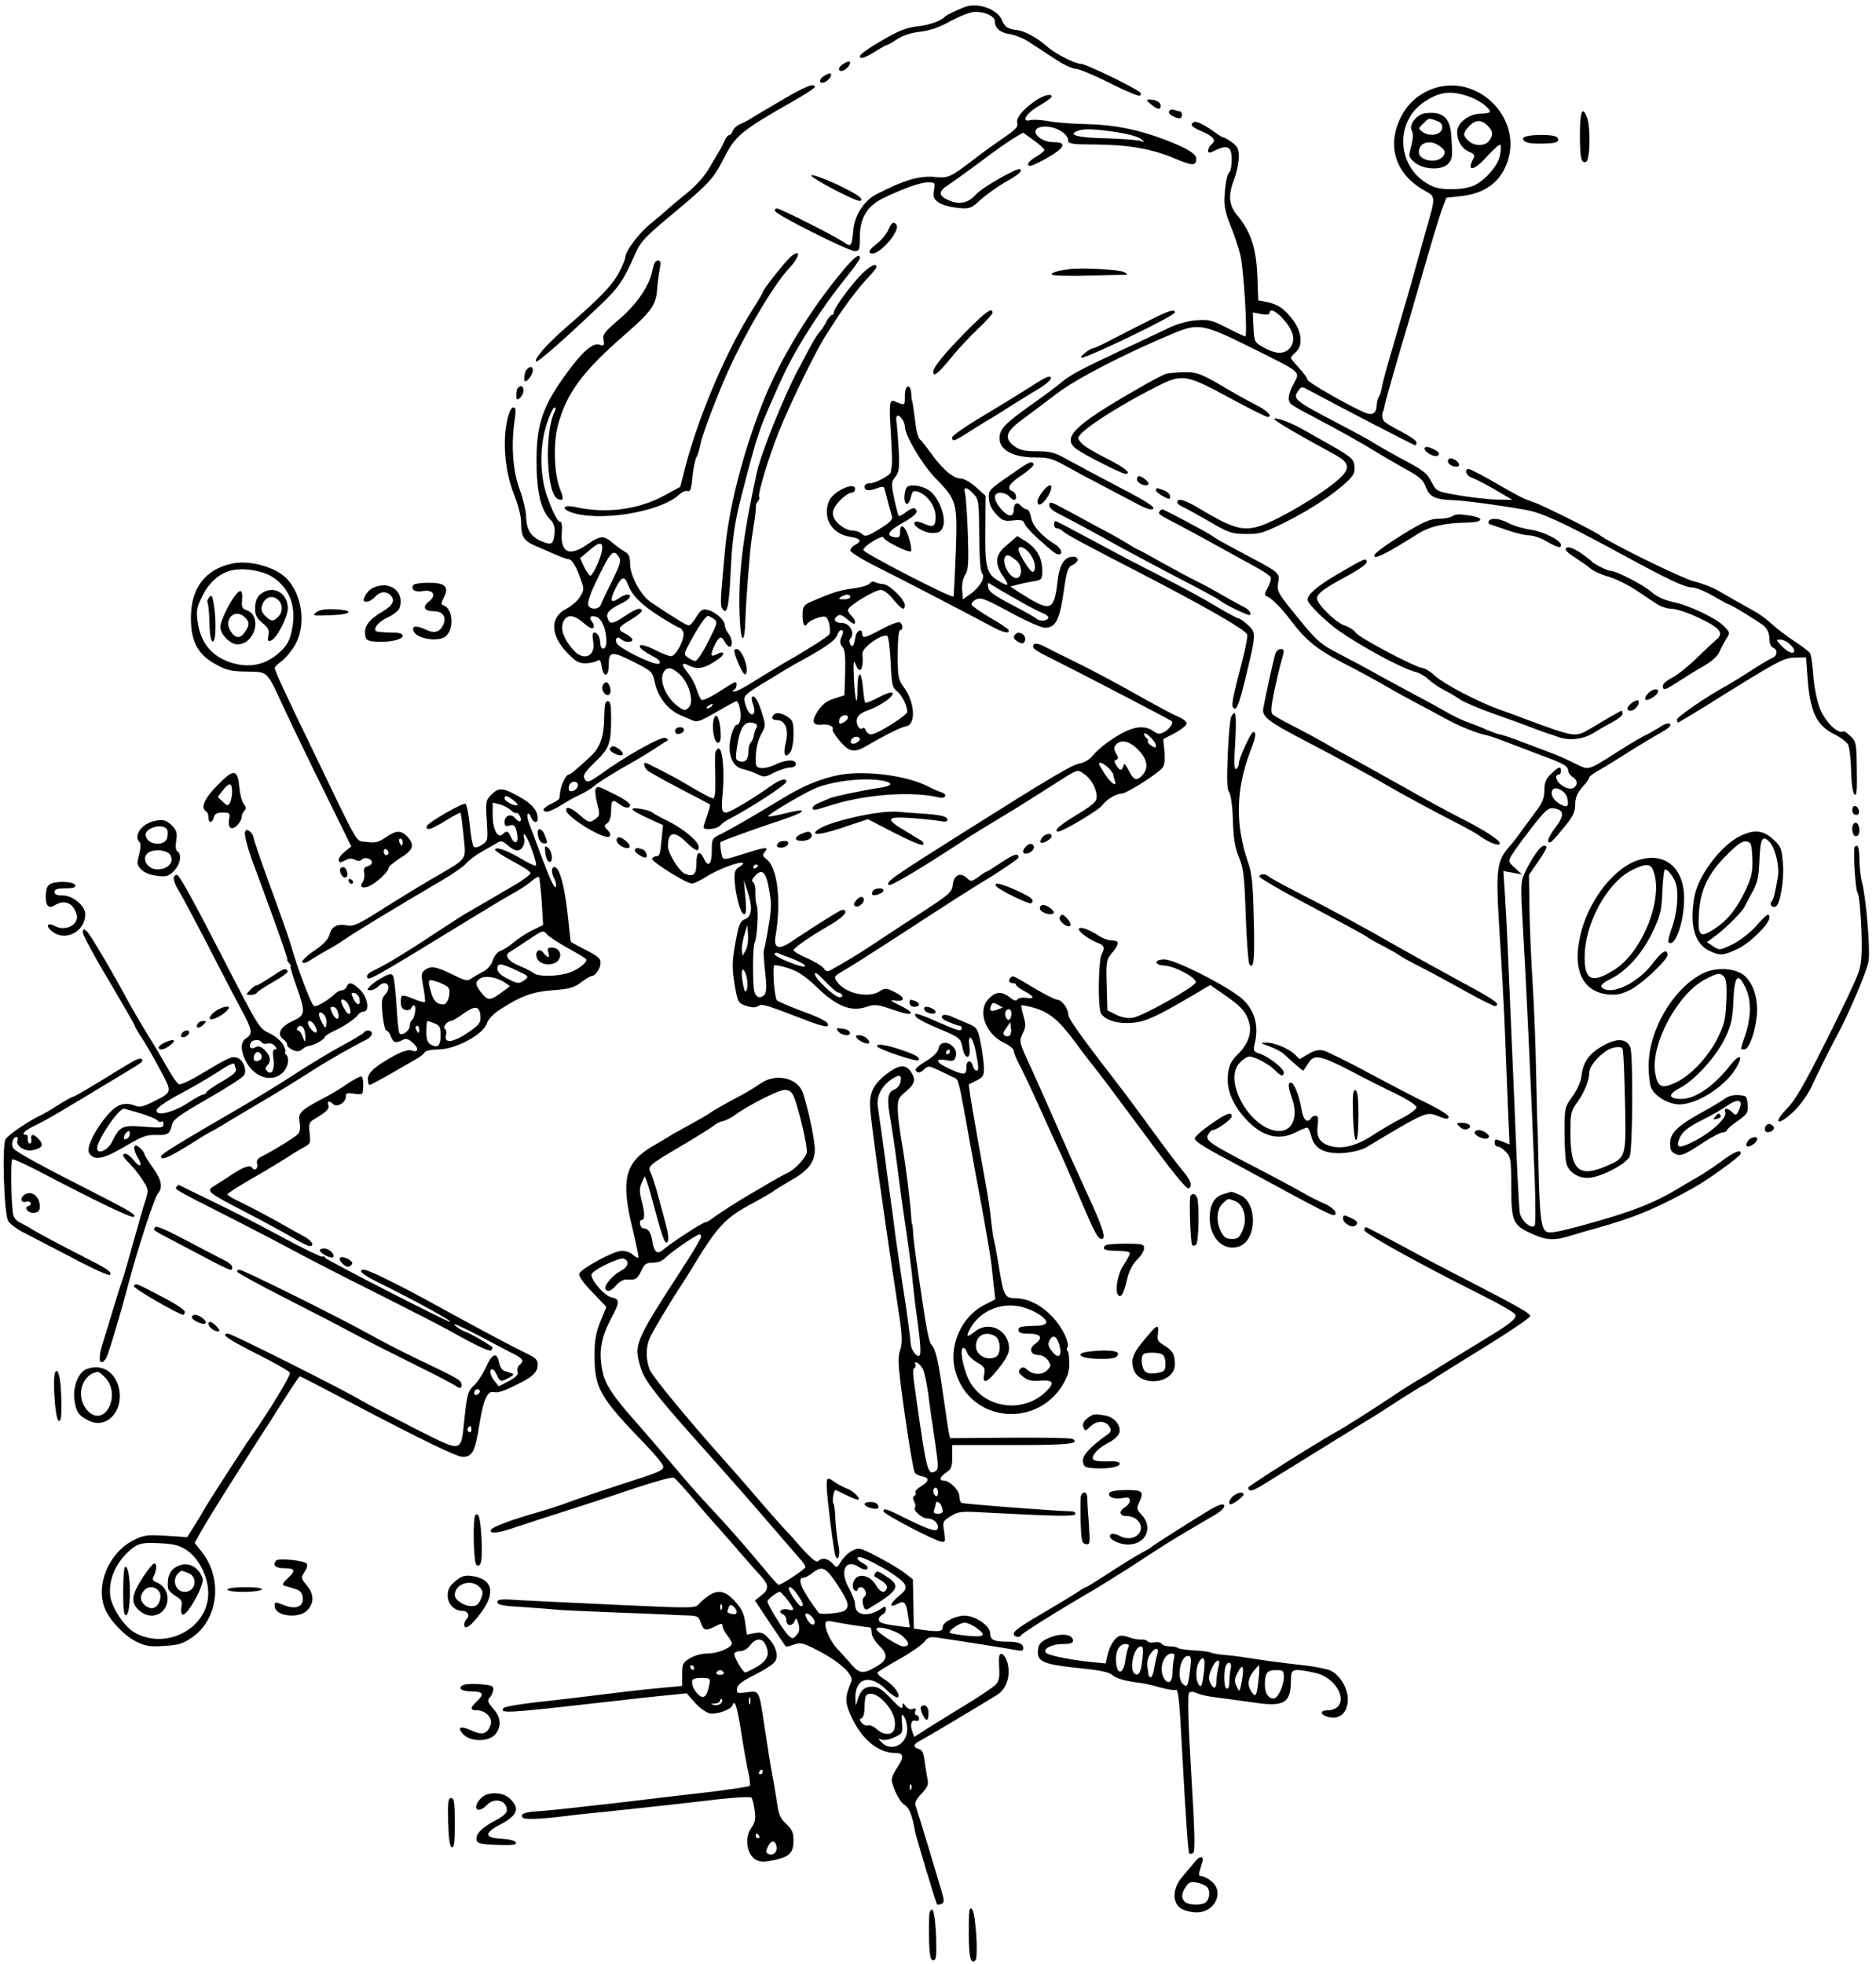 <?xml version="1.0" standalone="no"?>
<!DOCTYPE svg PUBLIC "-//W3C//DTD SVG 20010904//EN"
 "http://www.w3.org/TR/2001/REC-SVG-20010904/DTD/svg10.dtd">
<svg version="1.0" xmlns="http://www.w3.org/2000/svg"
 width="792pt" height="829pt" viewBox="0 0 792 829"
 preserveAspectRatio="xMidYMid meet">
<g transform="translate(0,829) scale(0.1,-0.1)"
fill="#000000" stroke="none">
<path d="M4085 8264 c-21 -5 -86 -35 -95 -44 -19 -19 -64 -35 -115 -41 -47 -5
-80 -18 -152 -60 -51 -29 -93 -59 -93 -66 0 -15 21 -8 72 24 21 13 40 23 43
23 3 0 22 11 43 25 23 15 59 27 97 31 41 5 82 19 130 46 39 21 84 38 102 38
43 0 83 -19 83 -40 0 -29 24 -49 63 -54 20 -3 57 -17 81 -33 23 -15 72 -47
107 -70 35 -24 75 -43 89 -43 14 0 78 -27 144 -60 65 -33 123 -57 128 -54 5 4
6 10 1 14 -22 20 -228 120 -248 120 -26 0 -110 43 -145 74 -39 35 -94 66 -127
69 -38 4 -52 14 -63 42 -16 42 -90 72 -145 59z"/>
<path d="M3554 8016 c-22 -17 -11 -35 13 -20 19 12 29 34 16 34 -5 0 -18 -6
-29 -14z"/>
<path d="M3474 7966 c-22 -17 -11 -35 13 -20 19 12 29 34 16 34 -5 0 -18 -6
-29 -14z"/>
<path d="M3295 7864 c-60 -35 -117 -69 -125 -74 -8 -6 -27 -16 -43 -23 -15 -6
-30 -19 -33 -29 -3 -10 -10 -18 -15 -18 -5 0 -14 -10 -19 -22 -6 -13 -14 -30
-19 -38 -5 -8 -24 -41 -43 -73 -21 -38 -56 -78 -98 -112 -36 -29 -74 -61 -85
-71 -11 -11 -41 -36 -67 -57 -48 -38 -108 -117 -108 -142 0 -7 -12 -37 -27
-66 -28 -53 -82 -109 -222 -230 -80 -69 -138 -135 -128 -145 6 -6 118 92 271
238 79 75 97 102 149 219 22 50 41 70 164 172 148 124 165 143 208 227 50 99
74 118 297 245 49 28 88 53 88 58 0 19 -44 1 -145 -59z"/>
<path d="M6048 7915 c-57 -21 -102 -60 -130 -112 -67 -125 -29 -248 97 -318
47 -26 47 -23 3 -175 -16 -58 -45 -161 -64 -230 -20 -69 -53 -183 -74 -255
-21 -71 -42 -146 -45 -165 -3 -19 -9 -39 -14 -45 -4 -5 -8 -21 -9 -34 -1 -34
-16 -45 -44 -35 -54 20 -248 130 -248 141 0 6 -16 28 -35 49 -19 20 -35 40
-35 43 0 4 9 14 20 24 31 26 27 84 -10 134 -36 49 -65 69 -112 78 l-36 7 -4
107 c-5 115 -28 183 -83 250 -37 43 -41 85 -16 151 12 30 21 74 21 97 0 35 -5
45 -29 62 -16 12 -32 21 -36 21 -4 0 -21 10 -38 23 -47 33 -78 48 -88 41 -17
-10 -9 -20 36 -39 50 -22 61 -38 39 -55 -8 -7 -14 -19 -14 -26 0 -11 7 -11 34
3 49 23 66 13 66 -40 0 -24 -4 -47 -9 -53 -12 -11 -19 -52 -22 -114 -1 -30 7
-67 25 -110 15 -36 34 -92 42 -125 15 -61 32 -345 21 -345 -4 0 -38 16 -77 36
-62 32 -76 36 -128 32 -35 -2 -80 -15 -113 -30 -30 -14 -123 -59 -208 -98
-174 -82 -215 -104 -251 -135 -14 -12 -71 -55 -128 -95 -112 -80 -132 -101
-132 -141 0 -50 60 -81 155 -80 49 0 70 -6 115 -31 30 -17 107 -58 170 -91 63
-33 131 -69 150 -79 19 -10 40 -18 48 -18 34 0 -4 27 -138 96 -80 42 -174 92
-210 112 -57 32 -74 37 -132 37 -52 0 -73 5 -95 21 -46 35 -38 62 37 116 36
27 99 74 141 106 82 63 291 171 496 256 101 42 125 38 318 -58 225 -112 214
-103 187 -155 -25 -47 -28 -74 -9 -89 6 -5 46 -28 87 -49 122 -64 212 -115
265 -148 28 -17 84 -50 125 -73 63 -34 78 -47 89 -77 15 -41 38 -53 108 -56
49 -1 198 -21 313 -41 69 -12 160 -54 405 -187 196 -107 268 -141 300 -141 14
0 54 -16 86 -35 33 -19 62 -35 64 -35 10 0 132 -75 153 -93 14 -13 22 -32 22
-53 0 -19 6 -34 15 -38 21 -7 19 -35 -2 -43 -10 -4 -49 -27 -88 -52 -38 -25
-86 -54 -105 -65 -80 -43 -210 -132 -210 -143 0 -7 2 -13 4 -13 3 0 51 29 108
64 320 200 337 209 386 210 l47 1 6 -85 c10 -144 38 -203 114 -240 25 -12 51
-32 57 -43 6 -12 12 -62 13 -110 1 -53 7 -93 14 -100 9 -9 12 13 10 105 -1
110 -3 118 -26 140 -14 13 -26 22 -29 21 -24 -15 -80 40 -103 102 -11 30 -23
91 -26 136 -3 45 -9 87 -15 94 -5 6 -35 29 -67 50 -32 21 -74 53 -93 71 -19
18 -52 42 -72 53 -68 38 -112 63 -155 88 -24 14 -69 31 -102 39 -47 11 -349
159 -396 194 -25 19 -244 128 -280 140 -40 13 -57 21 -192 99 -40 22 -77 41
-83 41 -20 0 -10 -29 13 -36 12 -4 56 -26 97 -50 l75 -44 -60 1 c-33 0 -105 8
-160 17 -99 17 -100 17 -120 55 -23 43 -31 49 -140 107 -44 24 -91 51 -105 60
-14 10 -77 44 -140 77 -199 104 -205 109 -177 146 10 15 15 15 37 3 141 -76
449 -236 456 -236 2 0 4 6 4 13 0 7 -29 27 -64 45 -34 17 -67 37 -73 44 -8 11
-10 32 -4 41 2 1 4 13 7 27 4 21 65 234 93 325 5 17 37 127 71 245 34 118 69
235 79 260 l17 45 61 7 c103 11 169 60 198 148 62 187 -132 373 -317 305z
m149 -31 c46 -15 93 -49 93 -66 0 -4 -18 -8 -39 -8 -47 0 -96 -36 -99 -72 -3
-38 18 -75 49 -88 23 -10 27 -15 19 -30 -31 -59 5 -51 61 13 26 28 50 50 53
46 3 -3 3 -22 -1 -43 -7 -42 -59 -104 -108 -128 -42 -20 -135 -23 -176 -5
-152 66 -169 274 -30 361 62 39 106 44 178 20z m83 -124 c23 -23 25 -39 7 -64
-17 -24 -62 -24 -87 -1 -25 23 -25 33 2 62 26 28 52 29 78 3z m-877 -802 c57
-55 72 -105 40 -140 -22 -24 -59 -23 -108 5 -39 22 -40 24 -43 85 l-3 63 36
-7 c23 -4 35 -2 35 5 0 17 17 13 43 -11z m2155 -1389 c25 -23 21 -44 -6 -30
-10 5 -26 19 -36 30 -19 21 -19 21 1 21 10 0 29 -9 41 -21z"/>
<path d="M6018 7812 c-37 -4 -71 -48 -58 -73 7 -12 6 -33 -2 -65 -12 -45 -12
-47 15 -70 37 -31 115 -34 141 -5 18 20 19 27 13 118 -5 76 -36 104 -109 95z
m47 -32 c20 -7 26 -16 23 -33 -4 -27 -53 -35 -82 -14 -19 14 -19 14 2 35 25
25 23 25 57 12z m16 -109 c20 -16 22 -23 13 -38 -22 -36 -104 -23 -104 15 0
43 51 55 91 23z"/>
<path d="M4370 7864 c-53 -37 -82 -73 -75 -94 5 -14 -8 -28 -57 -61 -35 -24
-90 -63 -123 -89 -103 -79 -112 -83 -168 -77 -67 6 -130 -13 -247 -73 -51 -26
-91 -88 -97 -146 -7 -76 -9 -78 -40 -57 -39 27 -269 143 -283 143 -7 0 -10 -5
-8 -11 5 -16 308 -168 336 -169 20 0 22 4 22 62 0 75 31 128 94 159 85 42 161
69 192 69 32 0 33 -1 27 -34 -4 -29 -1 -37 22 -52 15 -10 51 -19 80 -22 50 -4
55 -2 96 36 24 21 70 54 101 72 57 32 75 47 65 56 -9 9 -162 -78 -187 -107
-32 -36 -68 -44 -114 -25 -45 19 -46 38 -3 65 17 11 77 54 132 95 55 42 119
87 142 101 l42 25 45 -32 c25 -18 45 -37 45 -41 1 -4 -15 -17 -34 -28 -34 -20
-46 -39 -24 -39 5 0 31 12 57 26 87 48 101 74 39 74 -59 0 -103 51 -56 63 48
13 119 -22 119 -58 0 -12 21 -15 113 -15 139 -1 241 -18 336 -59 76 -32 91
-32 91 -1 0 21 -38 44 -131 80 -114 43 -212 63 -329 66 -63 1 -138 7 -166 13
-28 5 -61 7 -74 4 -42 -11 -18 30 38 61 28 17 52 34 52 38 0 15 -35 6 -70 -18z
m362 -135 c36 -6 75 -17 85 -26 17 -14 17 -14 -2 -8 -11 4 -76 9 -144 11 -125
3 -167 15 -120 32 26 10 76 8 181 -9z"/>
<path d="M4859 7850 c27 -23 41 -25 41 -6 0 15 -21 26 -48 26 -14 -1 -12 -5 7
-20z"/>
<path d="M4936 7821 c-4 -5 2 -15 13 -20 27 -15 41 -14 41 4 0 8 -4 15 -9 15
-5 0 -16 3 -24 6 -8 3 -18 1 -21 -5z"/>
<path d="M6670 7726 c0 -105 5 -127 26 -119 17 6 20 146 4 187 -19 51 -30 27
-30 -68z"/>
<path d="M6430 7706 c0 -18 27 -24 89 -22 53 1 67 8 56 25 -10 17 -145 14
-145 -3z"/>
<path d="M3425 7550 c-6 -10 191 -113 206 -108 20 7 -12 29 -103 72 -54 24
-100 41 -103 36z"/>
<path d="M3750 7319 c-7 -16 -28 -42 -46 -56 -36 -27 -43 -43 -20 -43 35 0
116 96 101 120 -11 18 -22 11 -35 -21z"/>
<path d="M3339 7207 c-25 -22 -119 -140 -119 -151 0 -3 -19 -36 -43 -73 -109
-171 -226 -445 -282 -658 l-23 -90 -70 -38 c-109 -59 -246 -76 -375 -47 -45
10 -60 -5 -20 -21 115 -44 380 -2 460 73 12 11 28 18 36 15 11 -4 16 9 20 59
4 35 11 74 18 85 6 12 13 36 16 53 5 31 52 158 100 271 74 174 204 397 274
472 46 49 52 86 8 50z"/>
<path d="M3563 7153 c-144 -171 -270 -379 -343 -563 -84 -213 -142 -440 -159
-620 -20 -211 -21 -235 -12 -249 20 -30 28 5 35 141 7 154 17 221 47 338 32
124 59 224 66 240 3 8 7 20 8 25 8 30 73 182 114 265 55 113 161 275 248 382
35 43 63 82 63 88 0 22 -20 8 -67 -47z"/>
<path d="M2755 7152 c-11 -65 -65 -145 -141 -210 -62 -53 -71 -64 -66 -87 4
-24 2 -26 -17 -20 -28 9 -71 -28 -134 -114 -105 -142 -132 -219 -132 -376 0
-130 18 -208 58 -248 15 -15 20 -31 18 -57 -4 -48 -12 -53 -54 -35 -46 19 -64
48 -66 104 0 24 -13 76 -27 115 -29 76 -37 189 -21 294 6 42 5 52 -6 52 -9 0
-19 -21 -27 -60 -19 -90 -7 -214 30 -307 18 -44 30 -93 30 -119 0 -60 11 -77
62 -99 24 -10 62 -27 85 -37 23 -10 46 -18 51 -18 15 0 32 -25 51 -78 18 -49
18 -51 0 -81 -10 -17 -36 -39 -58 -51 -70 -35 -68 -111 3 -185 34 -36 49 -45
77 -45 19 0 41 5 49 10 12 8 16 3 20 -22 8 -51 30 -47 30 6 0 58 12 59 111 9
72 -37 74 -39 84 -86 12 -58 55 -113 103 -134 21 -9 46 -20 58 -25 17 -8 36 0
98 36 43 25 81 46 86 46 4 0 11 -15 14 -34 7 -34 0 -66 -14 -66 -12 0 -30 -58
-30 -94 0 -50 21 -85 55 -92 16 -4 44 -13 62 -22 29 -14 34 -13 72 7 23 11 53
21 66 21 16 0 25 6 25 15 0 21 -42 19 -88 -3 -20 -10 -47 -16 -60 -14 -21 3
-23 8 -21 55 1 30 11 68 23 88 19 35 19 37 2 92 -17 53 -31 75 -42 64 -2 -2 0
-17 6 -32 12 -32 0 -54 -18 -32 -7 8 -14 27 -18 43 -5 28 -1 32 93 89 54 33
107 65 118 71 125 67 172 100 180 124 3 11 11 20 16 20 11 0 11 -8 -1 -35 -5
-13 -3 -26 7 -36 10 -12 13 -40 11 -110 l-3 -94 -43 -14 c-31 -9 -50 -24 -69
-52 -28 -43 -23 -62 15 -58 29 4 55 -8 47 -20 -2 -5 12 -27 31 -50 41 -48 62
-50 119 -16 70 41 140 76 160 79 42 6 38 98 -6 160 -27 38 -29 46 -29 143 0
62 4 103 10 103 14 0 12 27 -2 33 -7 3 -41 -10 -76 -29 -71 -38 -82 -41 -82
-18 0 22 -24 12 -28 -12 -7 -41 -12 -50 -22 -34 -5 9 -5 19 2 27 18 22 -6 63
-36 63 -30 0 -41 14 -22 29 11 9 21 6 45 -15 22 -18 31 -22 31 -11 0 8 -7 20
-15 27 -8 7 -15 18 -15 25 0 16 112 85 139 85 11 0 34 -17 52 -40 34 -42 49
-50 49 -25 0 24 -63 86 -90 89 -14 1 -31 5 -37 9 -6 4 -16 1 -22 -7 -6 -7 -37
-16 -69 -20 -52 -6 -89 -17 -184 -59 -19 -8 -28 -19 -29 -37 -3 -50 6 -74 19
-53 10 15 62 35 77 29 14 -5 25 -60 16 -74 -7 -10 -89 -63 -181 -115 -36 -21
-96 -58 -135 -82 -38 -25 -76 -45 -85 -44 -10 0 -11 2 -2 6 12 5 17 33 5 33
-4 0 -35 -19 -70 -42 -37 -23 -68 -37 -72 -32 -5 5 -14 26 -21 47 -6 21 -23
51 -37 68 -28 33 -26 46 5 30 38 -20 70 -13 129 30 26 19 19 33 -9 18 -28 -15
-31 -6 -12 35 20 41 29 44 44 16 6 -11 15 -20 20 -20 15 0 12 34 -5 56 -8 10
-15 26 -15 35 0 21 -39 56 -71 64 -23 6 -30 1 -49 -29 -12 -20 -26 -36 -32
-36 -10 0 -59 30 -159 97 -44 29 -89 113 -89 165 0 28 -5 40 -21 48 -11 7 -32
21 -46 33 -43 38 -57 38 -110 1 -79 -56 -118 -39 -111 52 2 24 -1 42 -5 41
-12 -3 -32 37 -59 113 -30 90 -30 210 1 303 12 37 27 67 32 67 6 0 6 -7 1 -17
-45 -89 -35 -351 14 -370 23 -9 25 1 9 41 -25 60 -30 190 -11 265 36 139 103
231 286 390 108 94 129 123 134 186 2 28 7 67 11 88 6 30 5 37 -8 37 -10 0
-17 -13 -22 -38z m-213 -1182 c-3 -31 -39 -110 -50 -110 -4 0 -16 17 -26 37
l-17 37 38 32 c42 37 59 38 55 4z m72 -33 c9 -14 2 -35 -30 -100 -23 -45 -44
-90 -47 -99 -8 -22 -46 -23 -54 -2 -3 9 9 48 28 87 67 141 78 154 103 114z
m36 -112 c18 -48 54 -85 132 -135 42 -27 82 -50 87 -50 5 0 12 -9 16 -19 8
-26 -31 -101 -52 -101 -9 0 -40 12 -69 27 -29 15 -57 23 -61 19 -8 -8 5 -20
58 -49 22 -12 29 -21 22 -28 -13 -13 -171 64 -180 87 -8 20 5 30 19 16 14 -14
48 -16 48 -2 0 5 -14 17 -30 25 -36 19 -33 26 26 61 44 26 56 44 31 44 -8 0
-34 -13 -58 -30 -52 -35 -65 -37 -74 -9 -7 22 7 37 63 64 32 16 43 35 19 35
-7 0 -23 -7 -35 -16 -34 -24 -39 -9 -14 41 25 51 38 56 52 20z m940 -55 c0 -5
-12 -10 -27 -10 -22 0 -25 2 -13 10 20 13 40 13 40 0z m-1126 -110 c22 -19 37
-27 41 -20 4 6 1 18 -6 26 -15 18 -6 28 19 20 23 -8 42 -54 42 -103 0 -38 -24
-43 -26 -6 -1 25 -12 43 -26 43 -6 0 -8 -13 -4 -36 13 -66 -42 -88 -86 -35
-39 45 -53 87 -40 116 15 33 44 32 86 -5z m550 17 c17 -12 15 -18 -24 -95 -22
-45 -47 -82 -54 -82 -6 0 -21 6 -31 14 -19 13 -19 15 9 67 36 66 65 109 75
109 4 0 15 -6 25 -13z m746 -181 c4 -95 7 -109 27 -124 21 -17 43 -60 43 -87
0 -15 -128 -95 -152 -95 -9 0 -19 7 -22 16 -4 9 -9 14 -13 11 -12 -13 -30 13
-26 36 4 17 17 28 51 40 54 20 111 61 99 73 -4 4 -30 -5 -58 -20 -28 -15 -53
-25 -56 -22 -3 2 -7 32 -10 65 -7 75 -23 70 -23 -6 0 -86 -10 -57 -15 43 -3
68 -1 83 6 62 19 -50 36 -25 30 43 -2 24 78 83 104 75 6 -1 12 -51 15 -110z
m-890 -53 c40 -37 61 -116 38 -139 -15 -15 -19 -15 -47 5 -48 35 -79 107 -60
142 14 26 34 24 69 -8z m135 -133 c-3 -5 -12 -10 -18 -10 -7 0 -6 4 3 10 19
12 23 12 15 0z m575 -50 c0 -5 -9 -14 -19 -20 -17 -8 -20 -7 -18 10 1 20 37
30 37 10z m-386 -29 c3 -4 2 -11 -1 -15 -4 -4 -8 -16 -10 -29 -2 -12 -8 -26
-13 -31 -6 -6 -10 -21 -10 -35 0 -36 -12 -51 -36 -45 -19 5 -20 10 -13 57 10
73 27 107 55 107 13 0 25 -4 28 -9z m436 -61 c0 -12 -28 -25 -36 -17 -9 9 6
27 22 27 8 0 14 -5 14 -10z"/>
<path d="M3628 7123 c-49 -54 -108 -136 -108 -152 0 -6 -4 -11 -8 -11 -5 0
-15 -12 -23 -27 -8 -16 -21 -36 -30 -46 -9 -9 -29 -43 -46 -75 -16 -31 -37
-70 -46 -87 -58 -109 -155 -351 -172 -430 -59 -270 -78 -428 -73 -595 4 -127
22 -142 25 -20 3 83 19 291 27 340 13 81 19 126 17 134 -1 4 3 14 9 20 5 7 8
15 5 18 -8 8 40 169 84 278 51 126 159 347 201 410 16 25 35 54 42 65 32 50
95 134 130 170 21 22 38 43 38 48 0 20 -32 2 -72 -40z"/>
<path d="M4515 7154 c-55 -8 -75 -14 -75 -23 0 -4 69 -7 153 -4 83 2 157 3
162 3 6 1 2 5 -8 11 -19 11 -182 20 -232 13z"/>
<path d="M4076 6888 c-91 -93 -136 -148 -136 -168 0 -23 20 -7 74 58 30 38 83
94 116 125 33 31 60 61 60 67 0 25 -29 4 -114 -82z"/>
<path d="M4855 6939 c-44 -22 -114 -58 -155 -79 -41 -22 -79 -40 -85 -40 -15
-1 -62 -40 -49 -40 27 0 394 177 394 191 0 16 -23 9 -105 -32z"/>
<path d="M2216 6714 c-4 -15 -4 -29 -1 -33 8 -7 35 28 35 46 0 24 -28 13 -34
-13z"/>
<path d="M4925 6713 c-11 -3 -67 -32 -125 -66 -270 -155 -321 -207 -252 -255
34 -24 188 -102 202 -102 30 0 0 25 -77 64 -49 24 -97 53 -107 65 -18 20 -18
22 -2 40 35 39 190 135 325 202 101 51 121 48 299 -49 83 -45 157 -82 163 -82
25 0 -1 27 -49 51 -28 14 -77 41 -109 60 -120 71 -138 79 -194 78 -30 -1 -63
-4 -74 -6z"/>
<path d="M4350 6657 c-36 -23 -125 -78 -197 -121 -73 -43 -133 -85 -133 -92 0
-19 8 -17 60 16 25 16 61 38 80 50 19 11 67 40 105 65 39 24 91 57 117 72 47
28 69 53 45 53 -7 0 -41 -19 -77 -43z"/>
<path d="M2187 6653 c-4 -3 -7 -17 -7 -31 0 -21 2 -22 15 -12 8 7 15 21 15 31
0 19 -11 25 -23 12z"/>
<path d="M3820 6620 c0 -44 2 -43 -46 -23 -19 7 -21 -17 -13 -138 4 -64 6
-124 4 -135 -2 -10 -4 -22 -4 -27 -2 -13 -65 -47 -88 -47 -14 0 -23 -6 -23
-15 0 -17 18 -19 55 -5 19 7 27 7 29 -3 2 -6 9 -32 15 -57 7 -25 14 -52 17
-61 4 -12 -11 -26 -53 -52 -51 -31 -60 -34 -74 -21 -8 8 -26 14 -38 14 -33 0
-78 35 -84 65 -3 20 4 35 28 61 18 19 40 34 49 34 9 0 16 7 16 15 0 35 -95
-10 -111 -52 -27 -71 13 -137 90 -149 45 -7 52 -18 21 -34 -11 -6 -20 -17 -20
-24 0 -7 53 -40 118 -72 112 -56 373 -192 476 -247 51 -28 80 -34 74 -17 -1 5
-36 29 -77 52 -41 24 -76 49 -79 55 -2 7 7 17 20 23 20 9 40 1 143 -55 66 -36
132 -65 146 -65 45 0 62 32 79 148 13 93 18 108 38 117 27 12 29 35 2 35 -36
0 -57 -33 -65 -101 -15 -131 -28 -135 -160 -51 l-40 26 35 9 c19 5 50 11 68
14 30 5 32 8 32 45 0 52 -23 93 -68 122 l-37 23 -42 -36 c-52 -42 -56 -77 -18
-134 29 -42 24 -46 -23 -17 -47 29 -54 57 -52 216 l1 141 -40 36 c-24 21 -51
37 -65 37 -31 0 -75 37 -123 103 -21 29 -43 57 -49 62 -7 6 -15 33 -18 60 -8
61 -13 98 -16 105 -1 3 -3 16 -3 29 -3 45 -27 36 -27 -9z m0 -130 c0 -37 72
-159 128 -217 93 -96 94 -102 87 -316 -4 -100 -8 -184 -10 -185 -8 -8 -380
184 -380 196 0 8 19 25 43 39 23 14 42 20 42 14 0 -13 108 -67 116 -58 3 3 0
27 -8 53 -15 53 -38 71 -38 29 0 -21 -4 -26 -22 -23 -40 6 -29 26 31 60 57 31
73 50 52 62 -5 3 -21 -4 -35 -15 -15 -12 -29 -19 -32 -17 -2 3 -11 36 -19 73
-13 64 -13 70 5 92 16 21 18 37 14 116 -3 51 -7 101 -9 113 -3 12 -1 24 2 28
9 9 33 -23 33 -44z m290 -285 c22 -23 23 -32 24 -174 1 -98 5 -154 12 -161 16
-16 -9 -59 -50 -88 l-31 -22 -3 39 c-2 25 3 50 13 65 13 20 15 47 11 172 -3
82 -8 159 -12 172 -8 29 7 28 36 -3z m239 -254 c22 -30 27 -66 12 -75 -9 -6
-61 76 -61 95 0 20 30 7 49 -20z m-56 -29 c24 -21 23 -72 -2 -72 -32 0 -66 72
-45 93 8 7 21 1 47 -21z m5 -166 c45 -26 94 -51 108 -56 14 -6 22 -14 19 -20
-8 -13 -38 -13 -50 -1 -6 5 -53 32 -105 59 -73 38 -96 55 -98 72 -4 22 -3 23
20 8 12 -8 60 -36 106 -62z"/>
<path d="M3825 6228 c-10 -28 -9 -61 2 -65 6 -2 14 10 18 27 6 26 10 30 28 25
41 -12 77 -62 77 -105 0 -44 -10 -49 -55 -28 -14 6 -28 8 -33 4 -13 -14 39
-46 74 -46 28 0 36 5 45 26 14 38 -14 116 -52 149 -33 27 -96 35 -104 13z"/>
<path d="M5380 6521 c0 -7 93 -62 257 -151 56 -31 63 -54 28 -90 -42 -44 -160
-121 -265 -175 -135 -68 -166 -64 -341 41 -57 34 -89 43 -89 24 0 -6 12 -16
28 -22 15 -7 65 -35 112 -62 77 -45 91 -50 150 -50 59 -1 74 4 167 50 107 54
203 117 260 171 28 26 34 39 31 65 -3 33 -11 39 -148 116 -25 14 -61 34 -80
45 -47 26 -110 48 -110 38z"/>
<path d="M6015 6400 c-9 -15 44 -45 57 -32 7 7 1 15 -20 26 -18 9 -33 12 -37
6z"/>
<path d="M6114 6349 c-7 -12 12 -29 34 -29 19 0 14 18 -7 30 -14 7 -22 7 -27
-1z"/>
<path d="M4258 6280 c-82 -57 -86 -61 -83 -95 1 -24 12 -46 31 -66 25 -27 34
-30 71 -26 34 4 44 1 48 -13 3 -10 28 -37 54 -61 68 -61 79 -69 91 -69 20 0
10 26 -17 43 -56 34 -94 78 -100 112 -3 19 -11 35 -18 35 -7 0 -18 7 -25 15
-15 18 -30 11 -30 -15 0 -34 -22 -34 -52 -1 -35 40 -37 71 -4 71 13 0 29 -7
36 -15 7 -8 16 -15 21 -15 15 0 10 30 -6 36 -28 11 -15 33 40 69 30 21 52 41
49 46 -9 15 -18 11 -106 -51z"/>
<path d="M4800 6266 c0 -16 37 -32 48 -21 7 7 -25 35 -40 35 -4 0 -8 -6 -8
-14z"/>
<path d="M4401 6214 c-12 -15 -21 -33 -21 -40 0 -27 25 -13 47 26 25 47 7 57
-26 14z"/>
<path d="M4880 6220 c0 -5 14 -16 30 -25 27 -14 30 -14 30 0 0 9 -12 20 -26
25 -31 12 -34 12 -34 0z"/>
<path d="M4430 6155 c0 -8 17 -23 38 -33 53 -27 152 -80 257 -139 50 -27 162
-87 250 -133 88 -45 167 -88 175 -95 22 -18 122 -66 127 -61 8 8 -8 27 -30 36
-12 6 -49 26 -82 45 -33 20 -82 46 -110 60 -27 13 -94 49 -148 79 -54 31 -101
56 -103 56 -2 0 -23 12 -45 26 -23 14 -73 43 -113 63 -39 21 -101 55 -138 75
-76 41 -78 41 -78 21z"/>
<path d="M4895 6131 c-6 -11 -6 -12 89 -61 40 -21 115 -62 167 -91 52 -29 120
-66 151 -83 32 -17 60 -37 63 -43 2 -7 -3 -27 -13 -44 -15 -27 -15 -32 -2 -37
17 -6 64 -53 97 -98 63 -84 111 -124 218 -180 61 -31 142 -75 180 -97 39 -23
94 -53 122 -68 29 -15 85 -45 125 -67 67 -38 144 -68 189 -77 10 -2 58 -19
106 -38 49 -19 121 -46 161 -61 52 -20 72 -33 72 -46 0 -10 9 -24 21 -31 13
-9 18 -20 14 -31 -9 -22 -34 -23 -63 -2 -22 15 -30 44 -12 44 6 0 10 7 10 15
0 22 -10 19 -42 -12 -22 -21 -28 -36 -28 -68 0 -32 -8 -53 -32 -85 -18 -24
-46 -62 -62 -84 -16 -23 -40 -55 -55 -71 -51 -59 -56 -95 -43 -318 15 -237 20
-328 27 -497 2 -69 8 -196 11 -283 l7 -158 -27 11 c-35 13 -36 13 -36 -5 0 -8
6 -15 13 -15 8 0 23 -10 35 -23 20 -21 22 -34 22 -139 0 -151 6 -168 78 -202
68 -32 100 -35 173 -12 29 9 77 23 104 30 164 46 255 83 415 172 55 30 194
130 198 142 7 23 -25 12 -79 -29 -30 -22 -70 -49 -89 -60 -19 -11 -57 -33 -85
-50 -115 -70 -210 -106 -419 -163 -92 -25 -134 -33 -146 -26 -24 13 -30 62
-35 285 -2 99 -4 180 -5 180 0 0 -2 95 -5 212 -2 116 -9 287 -15 380 -6 92
-12 232 -13 309 l-2 141 38 55 c40 59 43 68 25 68 -15 0 -54 -56 -81 -115 -17
-37 -18 -53 -8 -220 11 -178 35 -690 50 -1065 4 -107 4 -199 0 -204 -15 -16
-58 22 -63 56 -3 18 -13 209 -21 423 -31 732 -34 800 -41 909 l-7 109 39 -7
39 -7 -29 27 c-29 25 -29 28 -15 53 8 14 46 66 83 114 58 75 72 88 94 85 46
-6 48 -29 8 -82 -20 -26 -33 -52 -30 -58 7 -11 15 -5 73 67 32 39 41 58 41 88
0 29 8 48 30 74 17 18 30 37 30 42 0 4 19 18 43 31 23 13 78 47 122 75 44 28
104 64 133 80 34 19 49 32 43 38 -7 7 -23 2 -48 -15 -21 -13 -46 -27 -55 -31
-9 -3 -60 -33 -112 -66 -139 -88 -125 -83 -187 -54 -58 29 -66 32 -210 86 -53
21 -102 37 -108 37 -6 0 -30 9 -54 19 -23 11 -58 24 -77 31 -19 6 -62 26 -95
45 -33 19 -80 45 -105 58 -25 13 -99 53 -165 89 -66 37 -154 84 -195 105 -67
35 -85 52 -162 147 -83 102 -88 110 -82 145 7 43 7 43 -131 116 -116 62 -135
73 -148 83 -15 12 -203 112 -210 112 -3 0 -8 -4 -12 -9z m1721 -1208 c9 -35 2
-44 -25 -30 -30 15 -46 40 -38 60 8 22 56 0 63 -30z"/>
<path d="M6130 6110 c-8 -5 -34 -10 -58 -10 -34 0 -62 -12 -155 -69 -61 -38
-114 -76 -115 -85 -4 -21 50 6 183 90 51 32 114 47 210 48 62 1 74 18 20 28
-55 9 -68 9 -85 -2z"/>
<path d="M6285 6090 c-3 -6 0 -12 7 -14 7 -2 40 -13 74 -25 34 -12 74 -21 90
-21 16 0 49 -11 73 -25 47 -27 61 -31 61 -15 0 19 -76 57 -128 64 -30 4 -70
16 -90 26 -40 22 -77 26 -87 10z"/>
<path d="M4450 6075 c0 -8 5 -15 12 -15 6 0 19 -6 27 -14 16 -14 90 -54 321
-173 284 -147 447 -241 455 -261 3 -8 -6 -55 -19 -105 -47 -184 -50 -199 -35
-208 10 -6 20 20 45 119 48 199 48 200 13 233 -17 16 -36 29 -41 29 -6 0 -47
23 -93 50 -46 28 -130 74 -187 103 -57 30 -113 59 -126 65 -12 7 -30 16 -39
20 -10 5 -47 25 -83 44 -186 100 -239 128 -244 128 -3 0 -6 -7 -6 -15z"/>
<path d="M6610 5970 c0 -5 19 -22 43 -36 23 -15 51 -35 62 -44 11 -10 45 -26
75 -34 30 -9 82 -34 115 -56 33 -22 74 -49 90 -60 17 -11 45 -20 64 -20 18 0
71 -18 117 -40 88 -42 104 -64 68 -92 -9 -7 -45 -41 -80 -75 -34 -34 -81 -71
-103 -83 -23 -11 -41 -27 -41 -35 0 -22 9 -19 66 18 28 18 75 48 106 65 35 20
60 43 67 60 6 15 19 39 28 54 17 26 17 28 -7 53 -32 34 -150 91 -219 104 -35
8 -66 22 -89 42 -34 30 -148 89 -172 89 -13 0 -73 30 -80 40 -3 4 -23 19 -44
34 -40 27 -66 33 -66 16z"/>
<path d="M5653 5870 c-91 -53 -133 -89 -133 -112 0 -16 77 -92 134 -132 98
-68 267 -159 321 -172 16 -4 41 -18 55 -31 14 -14 43 -34 65 -45 22 -11 52
-29 68 -40 15 -11 76 -37 135 -58 59 -21 137 -49 175 -64 37 -14 68 -25 70
-25 1 0 15 -4 30 -10 51 -20 110 -13 158 17 24 15 61 36 82 47 20 11 37 25 37
32 0 7 -2 13 -4 13 -3 0 -61 -33 -129 -74 -68 -40 -62 -41 -292 44 -27 11 -70
26 -95 35 -88 31 -231 106 -269 140 -21 19 -46 35 -55 35 -26 0 -267 127 -282
149 -8 11 -29 25 -48 31 -37 12 -116 90 -116 114 0 20 31 43 128 95 45 24 82
50 82 58 0 20 -8 17 -117 -47z"/>
<path d="M980 5911 c-114 -24 -175 -105 -174 -231 0 -99 30 -154 106 -195 45
-25 65 -29 131 -30 91 -2 81 8 161 -165 27 -58 100 -210 164 -339 l115 -234
-26 -21 c-15 -12 -27 -27 -27 -34 0 -15 6 -15 31 -2 13 7 25 7 37 1 13 -7 22
-7 30 1 12 12 42 4 42 -13 0 -6 -8 -13 -18 -16 -14 -3 -18 -11 -14 -29 2 -13
-1 -30 -7 -38 -17 -20 3 -30 31 -15 32 16 78 60 78 74 0 7 23 26 50 43 55 34
62 55 30 90 -27 28 -47 28 -92 -3 -30 -21 -44 -24 -80 -19 -49 7 -23 -37 -226
384 -121 249 -162 339 -162 350 0 5 13 18 29 29 16 12 42 43 57 69 47 82 31
211 -36 280 -46 48 -157 79 -230 63z m174 -59 c73 -50 99 -128 77 -228 -9 -40
-21 -61 -51 -88 -61 -55 -131 -68 -211 -41 -79 28 -123 84 -135 173 -6 44 -3
60 21 107 27 57 75 98 126 108 52 11 133 -3 173 -31z m546 -1117 c0 -8 -2 -15
-4 -15 -2 0 -6 7 -10 15 -3 8 -1 15 4 15 6 0 10 -7 10 -15z m-60 -46 c0 -5 -4
-9 -10 -9 -5 0 -10 7 -10 16 0 8 5 12 10 9 6 -3 10 -10 10 -16z"/>
<path d="M998 5783 c-28 -33 -68 -115 -68 -140 0 -30 42 -73 72 -73 76 0 107
123 37 145 -16 5 -20 14 -17 40 3 42 -4 50 -24 28z m36 -99 c20 -19 20 -34 0
-62 -20 -29 -40 -28 -60 3 -33 50 19 100 60 59z"/>
<path d="M1100 5782 c-15 -12 -22 -29 -23 -56 -1 -31 5 -43 30 -65 26 -21 31
-31 26 -54 -4 -22 -2 -26 11 -21 26 10 74 105 71 141 -4 65 -66 94 -115 55z
m76 -26 c19 -19 18 -51 -2 -70 -20 -21 -30 -20 -55 5 -14 14 -18 27 -13 42 12
38 44 48 70 23z"/>
<path d="M883 5768 c-7 -8 -10 -17 -7 -21 3 -3 7 -40 8 -83 1 -51 6 -79 14
-82 14 -4 16 94 4 162 -6 33 -9 37 -19 24z"/>
<path d="M1745 5820 c-12 -19 7 -31 41 -25 45 7 58 -19 24 -45 -28 -21 -19
-40 19 -40 40 0 57 -23 43 -56 -16 -34 -38 -40 -79 -20 -36 17 -56 14 -47 -8
13 -34 110 -48 138 -20 34 33 27 114 -10 128 -13 5 -13 9 0 34 23 45 6 62 -64
62 -32 0 -62 -4 -65 -10z"/>
<path d="M1574 5808 c-12 -5 -27 -21 -33 -34 -9 -20 -8 -24 7 -24 10 0 25 9
35 20 19 23 47 26 65 8 22 -22 12 -43 -37 -72 -54 -32 -75 -61 -69 -97 2 -19
10 -25 38 -27 55 -6 120 7 120 24 0 10 -14 14 -53 14 -30 0 -57 3 -60 6 -12
13 13 41 52 59 22 10 44 27 48 39 23 69 -43 118 -113 84z"/>
<path d="M1335 5705 c-18 -14 -14 -15 58 -12 92 2 108 21 22 25 -42 2 -66 -2
-80 -13z"/>
<path d="M4287 5613 c-12 -11 -8 -22 13 -33 16 -9 22 -8 27 6 8 21 -24 44 -40
27z"/>
<path d="M4364 5569 c-9 -15 2 -23 91 -67 77 -38 487 -251 493 -257 7 -7 -12
-34 -33 -45 -19 -10 -27 -10 -46 4 -46 32 -106 16 -199 -52 -19 -14 -45 -37
-57 -52 -13 -16 -36 -30 -55 -33 -30 -4 -121 -58 -475 -281 -317 -200 -344
-218 -331 -232 7 -7 136 70 313 186 33 22 103 65 155 96 52 31 134 82 182 113
157 100 143 95 173 75 31 -20 55 -63 55 -98 0 -20 -15 -33 -82 -74 -76 -46
-105 -72 -79 -72 18 0 171 91 184 110 18 25 59 50 82 50 21 0 150 82 173 109
8 11 11 34 8 68 l-5 53 50 26 c27 15 49 33 49 40 0 8 -17 21 -37 29 -21 9 -81
41 -135 71 -114 65 -238 131 -327 174 -36 17 -81 40 -102 51 -26 13 -40 15
-45 8z m516 -426 c0 -11 -4 -11 -19 -1 -11 7 -18 15 -15 19 2 4 0 10 -6 14 -5
3 -10 11 -10 17 0 6 11 1 25 -12 14 -13 25 -29 25 -37z m-74 -19 c38 -39 44
-77 17 -106 -24 -27 -37 -22 -58 20 -14 27 -20 32 -22 20 -6 -23 -15 -23 -30
1 -10 15 -10 21 0 24 9 3 9 9 -1 26 -10 18 -10 26 -1 37 21 25 59 16 95 -22z
m-128 -74 c12 -12 22 -25 22 -30 0 -4 3 -15 6 -24 12 -31 -14 -15 -40 24 -14
22 -26 42 -26 45 0 11 17 4 38 -15z"/>
<path d="M3100 5544 c0 -22 37 -103 45 -101 23 8 -10 107 -35 107 -6 0 -10 -3
-10 -6z"/>
<path d="M5385 5533 c-6 -17 -41 -174 -52 -234 -6 -33 22 -56 167 -131 117
-61 297 -158 350 -190 76 -44 209 -116 290 -157 47 -24 92 -49 100 -55 39 -29
82 -48 91 -39 11 11 -63 59 -177 116 -39 20 -141 75 -225 123 -85 48 -183 102
-219 122 -36 19 -90 49 -120 67 -30 17 -89 49 -130 70 -41 20 -80 43 -87 49
-9 8 -7 32 7 101 11 50 24 106 30 125 13 45 13 50 -4 50 -8 0 -17 -8 -21 -17z"/>
<path d="M2544 5395 c-8 -20 16 -49 29 -36 11 11 0 51 -14 51 -5 0 -12 -7 -15
-15z"/>
<path d="M6956 5361 c-10 -10 -13 -22 -8 -25 10 -6 52 21 52 35 0 16 -26 10
-44 -10z"/>
<path d="M6892 5325 c-25 -18 -29 -35 -8 -35 17 0 39 26 34 40 -2 6 -12 4 -26
-5z"/>
<path d="M2551 5271 c0 -88 -16 -136 -59 -175 -60 -56 -85 -76 -92 -76 -10 0
-32 -45 -35 -72 -1 -13 -3 -26 -4 -29 0 -4 -17 -14 -36 -23 -20 -10 -33 -21
-30 -26 9 -14 31 -6 100 37 11 7 36 20 55 29 19 9 44 24 55 33 20 18 94 64
173 108 23 13 57 34 76 46 18 12 42 27 52 34 18 10 18 12 2 18 -17 7 -169 -78
-269 -151 -53 -38 -64 -41 -73 -17 -5 11 9 31 47 67 60 57 67 78 67 187 0 53
-3 69 -14 69 -11 0 -14 -15 -15 -59z m-111 -296 c0 -16 -27 -32 -37 -22 -3 4
-3 13 0 22 8 20 37 20 37 0z"/>
<path d="M3267 5273 c-13 -12 -7 -23 13 -23 35 0 50 -38 38 -92 -13 -53 -4
-73 18 -44 8 12 14 43 14 77 0 49 -3 59 -25 73 -26 17 -47 20 -58 9z"/>
<path d="M5196 5258 c-4 -13 -10 -85 -13 -160 -4 -100 -3 -141 6 -152 7 -9 14
-57 16 -118 2 -77 9 -117 26 -158 19 -47 23 -82 28 -245 4 -105 11 -196 15
-204 19 -30 24 19 19 193 -3 143 -8 192 -24 236 -55 160 -52 307 10 470 23 59
26 80 12 80 -10 0 -61 -111 -61 -133 0 -9 -5 -19 -11 -23 -9 -5 -10 25 -4 115
4 76 3 121 -3 121 -5 0 -13 -10 -16 -22z"/>
<path d="M3015 5258 c-12 -30 -1 -103 15 -103 12 0 14 11 12 50 -4 53 -17 79
-27 53z"/>
<path d="M2850 5204 c0 -9 7 -14 17 -12 25 5 28 28 4 28 -12 0 -21 -6 -21 -16z"/>
<path d="M2575 5130 c-7 -12 42 -36 53 -26 4 4 -2 14 -12 22 -23 17 -33 18
-41 4z"/>
<path d="M3019 5103 c-1 -16 0 -63 1 -105 1 -50 -2 -78 -9 -78 -9 0 -41 17
-131 70 -31 19 -150 80 -155 80 -12 0 -3 -26 13 -36 26 -16 119 -67 192 -104
36 -19 66 -35 68 -36 1 -1 -4 -21 -12 -45 -9 -24 -16 -47 -16 -51 0 -14 57 -8
70 7 7 8 24 21 39 28 89 46 241 145 241 157 0 18 -26 10 -66 -18 -73 -52 -173
-112 -188 -112 -20 0 -22 13 -15 83 8 89 0 187 -17 187 -8 0 -14 -11 -15 -27z"/>
<path d="M916 4973 c-54 -55 -70 -93 -46 -108 6 -3 10 -15 10 -26 0 -25 16
-25 23 1 4 15 14 20 37 20 29 0 32 -3 28 -24 -8 -39 7 -54 31 -32 12 11 21 27
21 36 0 9 5 21 12 28 8 8 8 15 -3 28 -8 9 -16 42 -19 73 -7 76 -24 77 -94 4z
m64 -25 c0 -18 -5 -40 -10 -48 -8 -13 -12 -12 -30 6 l-21 20 21 27 c28 36 40
34 40 -5z"/>
<path d="M3545 5019 c-75 -14 -152 -45 -234 -95 -159 -96 -226 -134 -266 -154
-39 -19 -40 -20 -40 -71 0 -58 -15 -73 -33 -34 -18 38 -32 30 -32 -19 0 -47
-11 -58 -47 -45 -25 9 -73 86 -73 117 0 61 26 67 77 17 39 -38 53 -43 53 -20
0 22 -62 74 -126 107 -32 15 -62 32 -68 37 -16 13 -86 25 -86 15 0 -5 30 -22
65 -38 l64 -29 -6 -61 c-6 -65 -8 -71 -26 -71 -5 0 -12 -5 -14 -10 -4 -12 146
-105 168 -105 8 0 36 13 62 30 49 31 144 66 153 57 3 -3 -4 -10 -15 -17 -16
-8 -21 -20 -20 -48 2 -60 23 -145 38 -150 11 -4 13 9 8 69 l-7 74 15 -45 c23
-69 20 -109 -9 -120 -19 -7 -26 -20 -36 -72 -20 -103 -21 -129 -8 -208 13 -73
15 -75 48 -86 24 -8 39 -8 51 -1 17 11 26 8 221 -67 37 -14 70 -22 72 -17 9
14 -17 29 -114 65 -51 19 -96 39 -100 43 -11 12 -20 142 -11 148 5 2 33 -3 62
-13 39 -13 71 -35 114 -76 89 -87 150 -110 220 -84 28 9 43 7 104 -14 85 -31
105 -18 29 18 -34 16 -43 24 -26 21 49 -8 54 10 9 33 -39 20 -44 20 -66 6 -49
-32 -149 -10 -183 42 -12 19 -10 22 35 48 26 15 113 70 193 122 257 167 317
206 430 275 60 38 110 73 110 77 0 21 -19 15 -73 -21 -32 -21 -60 -39 -63 -39
-3 0 -18 -10 -34 -22 -29 -21 -30 -21 -50 -3 -28 25 -54 10 -58 -33 -3 -28
-17 -40 -139 -119 -74 -48 -165 -108 -201 -132 -37 -24 -80 -52 -97 -61 -16
-10 -44 -26 -62 -36 -30 -18 -33 -18 -45 -2 -7 10 -39 29 -70 43 -32 13 -58
29 -58 34 0 9 69 57 152 105 50 29 75 53 65 62 -3 4 -12 4 -19 0 -18 -8 -130
-79 -210 -133 -51 -34 -73 -25 -64 25 25 145 9 288 -37 324 -18 14 -19 19 -8
32 18 21 5 21 -72 -3 -114 -36 -105 -36 -113 4 -3 20 -4 38 -2 40 6 6 150 58
268 97 102 34 101 50 -1 23 -34 -8 -64 -14 -66 -11 -5 5 123 82 187 113 72 35
219 53 299 37 43 -9 39 -21 -11 -29 -85 -13 -193 -36 -213 -44 -11 -5 -32 -13
-47 -20 -34 -13 -38 -36 -5 -27 12 4 45 14 72 22 144 42 328 54 438 28 30 -7
39 13 10 22 -10 3 -34 13 -53 23 -89 47 -266 70 -375 50z m-345 -383 c0 -3 -4
-8 -10 -11 -5 -3 -10 -1 -10 4 0 6 5 11 10 11 6 0 10 -2 10 -4z m47 -101 c11
-58 10 -83 -3 -159 -8 -50 -17 -93 -19 -97 -3 -3 0 -44 5 -89 7 -59 6 -87 -1
-97 -17 -20 -36 -16 -44 10 -8 27 -8 194 1 208 10 16 17 137 9 156 -4 10 -7
34 -6 54 1 21 -3 40 -9 44 -8 5 -6 13 6 26 31 35 48 20 61 -56z m-99 -257
l-13 -23 -3 22 c-2 12 3 41 10 65 l13 43 3 -42 c2 -23 -3 -53 -10 -65z m192
-33 c48 -19 72 -35 52 -35 -23 0 -122 42 -122 52 0 5 6 8 13 5 6 -3 32 -13 57
-22z m-187 -85 c4 -16 3 -38 0 -47 -6 -14 -9 -12 -14 12 -10 45 -10 77 0 71 4
-3 11 -19 14 -36z m386 -60 c5 0 13 -4 16 -10 3 -5 -1 -10 -10 -10 -21 0 -105
79 -105 99 0 10 16 -2 44 -32 25 -26 49 -47 55 -47z"/>
<path d="M2515 4960 c-4 -6 -1 -34 6 -61 12 -47 12 -52 -6 -65 -26 -19 -29
-18 -68 16 -35 30 -57 38 -57 20 0 -28 165 -129 183 -111 6 6 4 16 -8 27 -16
16 -16 19 -1 29 10 8 16 27 16 54 0 44 6 49 36 26 24 -18 44 -19 44 -2 -1 6
-28 26 -61 42 -77 38 -76 38 -84 25z"/>
<path d="M2074 4935 c-23 -23 -24 -29 -19 -109 5 -83 5 -86 -20 -102 -16 -11
-30 -13 -35 -8 -5 5 -13 47 -17 94 -5 46 -13 85 -18 87 -14 4 -158 -79 -163
-94 -6 -22 18 -15 80 23 32 20 61 35 62 33 2 -2 8 -46 13 -97 10 -109 24 -90
-142 -187 -55 -32 -149 -90 -209 -128 -86 -55 -114 -68 -136 -64 -44 9 -69 -2
-78 -36 -6 -22 -24 -42 -65 -70 -31 -21 -54 -43 -51 -48 3 -6 15 -4 30 5 13 9
45 28 71 43 26 14 59 34 73 44 60 41 210 132 418 254 46 27 91 59 101 71 10
12 40 35 67 50 27 15 57 32 66 38 13 8 22 5 41 -12 13 -12 31 -22 40 -22 21 0
36 27 29 54 -3 14 -1 18 5 11 15 -16 53 -124 45 -129 -4 -2 -32 11 -62 29 -58
35 -110 53 -110 38 0 -5 34 -27 75 -49 41 -21 75 -44 75 -49 0 -6 -26 -26 -57
-45 -106 -62 -208 -122 -220 -128 -6 -4 -38 -24 -70 -45 -186 -123 -266 -171
-320 -196 -13 -6 -23 -15 -23 -21 0 -26 3 -24 470 262 60 36 130 79 157 93 26
15 58 36 70 48 13 11 25 18 28 15 3 -3 8 -50 12 -104 l6 -99 -46 -22 c-24 -12
-60 -35 -78 -51 -19 -16 -44 -32 -56 -36 -13 -4 -26 -21 -33 -40 -6 -20 -22
-39 -43 -49 -17 -9 -40 -22 -49 -29 -14 -10 -27 -7 -75 17 -71 35 -93 39 -118
21 -17 -12 -18 -19 -8 -72 6 -33 9 -61 7 -64 -3 -2 -19 2 -37 9 -62 25 -64 25
-65 -7 0 -22 5 -31 19 -35 12 -3 22 0 26 9 3 8 9 12 13 9 9 -6 1 -53 -11 -61
-5 -3 -9 -14 -9 -24 0 -21 -35 -46 -44 -31 -3 4 -9 58 -12 119 -4 61 -10 116
-15 123 -6 10 -16 9 -44 -7 -20 -10 -43 -27 -52 -36 -15 -17 -15 -18 1 -18 10
0 24 7 32 15 35 35 62 1 28 -36 -13 -14 -14 -30 -9 -83 4 -36 11 -66 16 -66 5
0 14 -11 19 -25 10 -27 21 -30 50 -15 15 8 24 5 45 -14 26 -24 21 -41 -10 -30
-9 4 -38 -5 -68 -21 -83 -45 -114 -73 -114 -100 0 -14 3 -25 7 -25 4 0 45 22
91 48 46 27 95 55 109 63 14 8 29 20 33 27 5 7 30 12 60 12 71 1 187 63 202
109 7 20 28 42 60 62 87 56 136 73 221 79 68 5 88 11 117 33 20 15 40 27 45
27 14 0 36 29 37 51 2 23 -4 29 -72 64 -29 15 -53 28 -53 29 -1 0 -7 55 -14
121 -13 118 -35 195 -55 195 -14 0 -14 -26 0 -51 6 -11 8 -25 6 -32 -5 -13
-24 28 -69 148 -16 44 -35 96 -43 115 -7 19 -11 39 -7 44 3 5 9 0 13 -12 9
-25 29 -30 29 -7 0 34 -25 63 -80 93 -69 38 -84 39 -116 7z m96 -25 c14 -11
19 -20 12 -20 -19 0 -52 19 -52 30 0 15 12 12 40 -10z m-16 -38 c10 -9 21 -16
25 -14 9 5 26 -26 18 -34 -4 -4 -13 1 -21 11 -17 23 -46 13 -46 -15 0 -16 4
-20 19 -15 22 7 28 0 35 -38 6 -36 -11 -44 -26 -13 -12 29 -19 31 -35 15 -21
-21 -43 19 -43 78 l0 55 28 -7 c15 -3 35 -14 46 -23z m157 -528 c7 -8 46 -34
86 -56 40 -22 75 -43 78 -47 7 -12 -36 -46 -75 -58 -51 -16 -129 -16 -147 -1
-9 7 -34 20 -56 29 -49 19 -70 46 -47 59 8 5 42 27 75 49 69 46 68 46 86 25z
m-131 -150 c52 -24 54 -26 36 -40 -25 -18 -29 -18 -76 6 -26 13 -40 27 -40 40
0 26 14 25 80 -6z m-51 -50 l24 -17 -24 -18 c-58 -44 -68 -45 -94 -13 -29 35
-31 50 -7 64 21 13 68 5 101 -16z m-238 -21 c16 -16 1 -73 -19 -73 -27 0 -42
14 -52 51 -16 55 -14 58 25 45 20 -7 40 -17 46 -23z m137 -120 c3 -25 -3 -36
-30 -56 -76 -57 -126 -68 -115 -26 3 10 1 22 -4 25 -12 7 8 34 25 34 6 1 29
14 51 30 50 36 69 35 73 -7z m-194 -33 c22 -8 26 -16 26 -49 0 -45 -11 -57
-40 -41 -15 8 -20 21 -20 55 0 25 2 45 4 45 3 0 16 -4 30 -10z m-64 -25 c0 -8
-2 -15 -4 -15 -2 0 -6 7 -10 15 -3 8 -1 15 4 15 6 0 10 -7 10 -15z"/>
<path d="M2315 4270 c8 -25 -3 -26 -21 -2 -19 25 -40 2 -25 -27 16 -29 76 -29
91 0 14 25 -2 49 -32 49 -15 0 -18 -5 -13 -20z"/>
<path d="M7820 4871 c0 -12 6 -21 16 -21 9 0 14 7 12 17 -5 25 -28 28 -28 4z"/>
<path d="M3745 4863 c-96 -7 -259 -48 -293 -76 -33 -26 12 -22 107 10 l105 35
112 -58 c62 -32 116 -55 121 -50 4 5 1 12 -7 17 -8 5 -39 24 -69 42 -85 50
-80 61 25 54 49 -4 104 -9 122 -13 19 -4 32 -2 32 4 0 16 -28 23 -115 28 -44
3 -84 6 -90 7 -5 1 -28 1 -50 0z"/>
<path d="M643 4822 c-50 -15 -79 -62 -54 -87 6 -6 5 -26 -2 -53 -10 -38 -9
-44 10 -63 12 -13 39 -23 66 -26 39 -5 49 -2 71 20 27 27 35 71 15 83 -7 4 -9
21 -5 46 5 32 2 42 -18 63 -25 25 -42 28 -83 17z m62 -33 c4 -5 4 -21 1 -35
-10 -40 -88 -31 -91 11 -3 31 74 51 90 24z m15 -110 c16 -29 -12 -59 -55 -59
-39 0 -67 39 -45 65 19 23 87 20 100 -6z"/>
<path d="M7826 4813 c-12 -13 -6 -53 9 -53 9 0 15 9 15 24 0 26 -12 40 -24 29z"/>
<path d="M1034 4776 c-3 -9 10 -60 29 -114 20 -53 63 -170 95 -259 33 -90 57
-163 55 -163 -3 0 0 -7 7 -15 7 -8 10 -15 7 -15 -3 0 8 -37 24 -82 40 -113 39
-123 -15 -148 -52 -23 -69 -56 -40 -77 11 -8 18 -19 16 -24 -1 -5 9 -14 23
-21 19 -8 28 -8 41 3 9 7 22 14 28 14 18 1 66 27 66 36 0 4 17 16 38 26 46 21
94 54 105 71 4 6 15 12 22 12 27 0 18 59 -14 91 -33 32 -49 36 -57 14 -4 -8
-12 -15 -19 -15 -8 0 -20 -6 -27 -12 -34 -32 -80 -59 -92 -55 -12 5 -69 156
-101 267 -7 25 -45 132 -84 238 -39 107 -71 200 -71 207 0 7 -7 18 -15 25 -12
10 -16 9 -21 -4z m484 -704 c5 -30 -12 -28 -27 4 -10 22 -9 25 6 22 10 -2 19
-13 21 -26z m-48 -21 c12 -24 13 -41 2 -41 -8 0 -32 43 -32 55 0 13 21 3 30
-14z m-46 -27 c15 -40 -4 -48 -22 -9 -9 20 -9 25 2 25 8 0 17 -7 20 -16z m-46
-55 c-3 -23 -4 -23 -20 7 -19 34 -13 53 10 31 7 -8 12 -25 10 -38z m-48 -10
c7 -11 9 -24 5 -27 -7 -7 -35 25 -35 40 0 16 19 8 30 -13z m-46 -15 c3 -9 6
-25 5 -37 0 -19 -2 -18 -11 6 -5 15 -14 27 -19 27 -6 0 -7 5 -4 10 9 15 22 12
29 -6z"/>
<path d="M2270 4776 c0 -25 12 -46 26 -46 17 0 17 1 4 34 -10 28 -30 35 -30
12z"/>
<path d="M3383 4770 c-13 -5 -23 -14 -23 -20 0 -12 40 -13 59 -1 7 5 10 14 7
20 -8 13 -13 13 -43 1z"/>
<path d="M7345 4760 c-81 -40 -176 -167 -192 -256 -21 -120 1 -198 64 -228 44
-21 59 -20 118 8 51 23 135 106 135 132 0 23 -10 17 -56 -35 -25 -28 -69 -62
-99 -77 -54 -26 -56 -26 -82 -9 l-27 18 29 21 c44 31 116 102 130 128 6 13 23
43 36 68 19 35 25 64 27 133 4 91 13 105 45 70 22 -26 40 -101 33 -143 -13
-76 -18 -95 -27 -106 -11 -13 5 -29 19 -20 18 11 35 116 29 182 -5 62 -8 71
-41 101 -42 39 -81 43 -141 13z m53 -92 c2 -56 -2 -76 -26 -130 -38 -82 -77
-131 -131 -167 -64 -43 -74 -34 -69 58 5 101 38 173 118 252 44 44 66 60 82
57 21 -3 23 -9 26 -70z"/>
<path d="M4400 4755 c-7 -9 -10 -18 -7 -21 7 -8 47 14 47 26 0 15 -26 12 -40
-5z"/>
<path d="M2604 4749 c-8 -13 21 -39 44 -39 19 0 11 20 -15 37 -16 11 -23 11
-29 2z"/>
<path d="M3287 4733 c-14 -13 -6 -24 15 -21 27 4 36 28 11 28 -11 0 -23 -3
-26 -7z"/>
<path d="M4332 4718 c-21 -21 -15 -38 11 -29 23 9 30 32 12 38 -6 2 -16 -2
-23 -9z"/>
<path d="M2302 4690 c2 -18 9 -35 16 -38 18 -6 15 43 -4 59 -14 11 -15 9 -12
-21z"/>
<path d="M7829 4713 c-5 -38 5 -181 13 -191 6 -7 13 -75 16 -151 4 -111 1
-148 -12 -187 -9 -27 -70 -157 -137 -289 -92 -184 -131 -251 -166 -286 -61
-63 -38 -74 27 -13 29 27 60 70 76 103 26 57 85 175 103 208 49 87 135 287
140 328 7 54 -11 265 -28 330 -6 22 -11 66 -11 98 0 31 -4 57 -10 57 -5 0 -10
-3 -11 -7z"/>
<path d="M2680 4700 c0 -9 31 -30 44 -30 13 0 5 28 -10 34 -23 9 -34 7 -34 -4z"/>
<path d="M6919 4660 c-101 -30 -207 -163 -244 -305 -40 -154 3 -252 115 -263
39 -3 57 1 99 23 50 28 151 124 151 144 0 28 -23 16 -57 -29 -59 -80 -159
-135 -208 -116 -26 10 -17 24 31 47 64 33 130 108 172 197 32 68 37 88 40 170
2 50 7 92 11 92 13 0 38 -33 46 -60 13 -41 5 -129 -17 -187 -11 -30 -17 -57
-14 -60 26 -27 66 83 66 184 0 129 -80 197 -191 163z m61 -46 c45 -117 -48
-349 -170 -421 -90 -55 -120 -41 -120 56 0 143 96 318 202 369 57 28 77 27 88
-4z"/>
<path d="M1437 4624 c-3 -4 -2 -16 4 -26 13 -24 33 -10 23 15 -6 18 -16 21
-27 11z"/>
<path d="M734 4587 c-3 -9 5 -32 19 -54 13 -21 70 -128 127 -238 56 -110 120
-232 141 -271 44 -81 47 -99 19 -116 -24 -15 -26 -48 -4 -94 33 -69 106 -95
153 -56 25 20 35 60 20 79 -7 7 -9 13 -5 13 4 0 0 13 -8 29 -9 16 -34 38 -58
49 -46 23 -41 15 -217 357 -110 213 -160 303 -172 311 -5 3 -12 -1 -15 -9z
m371 -697 c4 -6 15 -8 24 -5 10 3 24 -1 31 -10 9 -11 10 -15 0 -15 -8 0 -10
-12 -6 -37 7 -45 -6 -75 -26 -55 -9 9 -9 15 0 24 18 18 14 42 -11 66 -15 14
-27 18 -37 12 -18 -11 -31 -3 -23 15 6 17 39 20 48 5z m-1 -55 c3 -9 -1 -18
-10 -22 -19 -7 -28 2 -21 22 8 19 23 19 31 0z"/>
<path d="M5316 4591 c-3 -5 94 -62 217 -126 122 -65 229 -123 237 -129 8 -7
40 -25 70 -40 30 -16 61 -33 68 -39 6 -5 49 -29 95 -52 45 -23 131 -70 192
-104 60 -33 113 -60 118 -58 24 8 -4 27 -140 100 -81 44 -195 107 -253 140
-168 96 -299 167 -450 244 -57 29 -109 58 -114 63 -12 12 -33 13 -40 1z"/>
<path d="M1472 4571 c2 -7 7 -12 11 -12 12 1 9 15 -3 20 -7 2 -11 -2 -8 -8z"/>
<path d="M221 4562 c-18 -6 -24 -15 -27 -43 -4 -49 9 -68 36 -51 35 22 68 15
85 -18 12 -23 13 -35 5 -50 -14 -26 -56 -36 -86 -20 -33 18 -44 3 -15 -21 56
-46 141 -2 141 72 0 35 -53 79 -94 79 -25 0 -36 4 -36 15 0 11 12 15 46 15 32
0 44 4 42 13 -5 14 -61 19 -97 9z"/>
<path d="M4205 4550 c10 -16 142 -80 149 -73 14 14 3 24 -60 53 -68 31 -100
38 -89 20z"/>
<path d="M3685 4529 c-4 -6 -5 -13 -2 -16 8 -7 47 7 47 18 0 13 -37 11 -45 -2z"/>
<path d="M3616 4491 c-12 -14 -14 -21 -6 -26 17 -10 47 22 34 35 -7 7 -16 4
-28 -9z"/>
<path d="M4390 4455 c0 -16 46 -32 58 -20 8 8 -26 35 -45 35 -7 0 -13 -7 -13
-15z"/>
<path d="M4474 4418 c-7 -10 20 -38 38 -38 13 0 9 17 -8 34 -18 19 -21 19 -30
4z"/>
<path d="M4555 4370 c-6 -10 40 -45 79 -60 28 -10 32 -21 17 -48 -14 -27 -17
-224 -3 -249 16 -30 74 -47 138 -40 53 5 103 29 256 119 l67 40 58 -40 c68
-47 88 -67 103 -107 18 -47 3 -98 -41 -142 -32 -32 -41 -49 -45 -89 -7 -61 18
-124 72 -184 70 -78 141 -97 214 -60 22 11 43 20 48 20 5 0 13 -17 18 -37 13
-53 58 -76 139 -70 34 3 74 13 92 23 17 11 62 37 100 60 139 82 159 90 195 76
46 -18 50 -18 54 -7 2 6 -35 30 -83 54 -49 23 -162 82 -253 131 -91 49 -177
91 -192 95 -20 5 -38 1 -64 -14 l-37 -22 -21 20 c-28 27 -89 51 -123 50 -24 0
-22 -3 16 -16 24 -9 51 -23 61 -32 56 -52 81 -73 83 -70 2 2 11 17 21 32 23
38 51 32 179 -34 56 -30 141 -73 190 -96 49 -24 87 -49 87 -57 0 -8 -27 -29
-61 -46 -34 -17 -88 -49 -122 -71 -69 -46 -132 -62 -183 -46 -43 13 -58 38
-51 88 4 29 1 39 -8 39 -8 0 -17 -4 -20 -10 -15 -24 -33 -8 -40 35 -8 55 -32
115 -45 115 -14 0 -12 -18 5 -68 28 -81 -2 -143 -64 -136 -119 14 -229 217
-156 289 13 14 31 25 40 25 23 0 87 -35 109 -59 22 -24 36 -27 36 -8 0 16 -63
66 -101 79 -28 9 -29 13 -22 42 21 83 -5 157 -70 203 -85 62 -272 153 -311
153 -45 0 -45 -24 0 -26 44 -2 136 -52 132 -71 -4 -19 -220 -141 -265 -149
-21 -4 -45 0 -70 12 l-38 19 -3 106 c-3 102 -1 108 23 137 32 38 32 52 -1 52
-14 0 -38 8 -52 18 -41 27 -81 42 -87 32z"/>
<path d="M350 4353 c0 -10 49 -102 110 -203 60 -102 110 -188 110 -192 0 -4
13 -26 29 -50 16 -24 50 -83 76 -132 54 -101 55 -95 -35 -140 -31 -16 -51 -21
-65 -15 -46 18 -77 10 -114 -30 -55 -60 -99 -146 -85 -168 21 -34 59 -27 149
26 71 42 93 51 129 50 53 -2 63 3 71 40 5 25 27 41 152 113 79 45 149 90 154
100 12 23 -5 65 -30 73 -23 7 -35 1 -151 -68 -44 -27 -87 -47 -94 -44 -8 3
-28 32 -46 64 -18 32 -56 96 -85 143 -29 47 -68 113 -86 147 -77 142 -159 280
-173 292 -14 11 -16 11 -16 -6z m640 -557 c0 -2 3 -11 6 -19 4 -11 -13 -26
-60 -53 -36 -21 -66 -42 -66 -46 0 -4 -5 -8 -11 -8 -7 0 -36 -16 -66 -36 -63
-41 -137 -58 -132 -30 2 10 43 39 95 66 51 27 120 67 154 89 58 38 80 48 80
37z m-396 -206 c36 -11 68 -25 71 -30 4 -6 11 -8 16 -5 5 4 9 -1 9 -11 0 -15
-9 -16 -83 -10 -92 7 -101 3 -135 -66 -18 -35 -62 -53 -62 -25 0 34 90 167
113 167 3 0 34 -9 71 -20z m-53 -103 c-16 -16 -26 0 -10 19 9 11 15 12 17 4 2
-6 -1 -17 -7 -23z"/>
<path d="M1143 4165 c-29 -19 -56 -35 -61 -35 -5 0 -17 -9 -27 -20 -18 -19
-17 -20 3 -20 11 0 24 4 27 10 3 5 35 26 70 46 36 20 63 40 59 45 -8 14 -16
11 -71 -26z"/>
<path d="M7185 4179 c-125 -66 -225 -239 -225 -390 0 -37 5 -78 11 -91 16 -36
72 -69 117 -70 80 -1 206 83 248 165 24 45 5 46 -30 2 -78 -100 -162 -153
-227 -143 -37 5 -32 22 16 47 63 34 152 133 189 211 25 54 31 81 34 158 5 107
20 121 54 46 23 -52 20 -128 -8 -205 -17 -51 -17 -49 0 -49 20 0 46 72 53 144
7 82 -23 157 -72 180 -46 22 -113 20 -160 -5z m95 -14 c8 -10 11 -43 8 -102
-3 -76 -8 -97 -37 -156 -41 -81 -115 -159 -179 -188 -57 -26 -74 -18 -84 41
-21 121 95 337 213 397 52 27 63 28 79 8z"/>
<path d="M4267 4163 c-12 -11 -8 -23 8 -23 8 0 15 -3 15 -8 0 -4 16 -16 35
-26 43 -23 45 -34 6 -28 -16 2 -32 -1 -36 -7 -4 -8 -15 -5 -32 9 -34 26 -59
25 -88 -5 -50 -49 -17 -148 62 -186 24 -11 43 -27 43 -35 0 -8 11 -35 25 -61
14 -27 53 -109 86 -183 34 -74 74 -164 91 -199 16 -35 54 -123 84 -195 56
-131 69 -156 85 -156 20 0 6 46 -57 182 -36 79 -69 152 -74 163 -94 214 -127
288 -168 379 -50 107 -50 109 -35 142 14 28 14 40 4 75 -7 22 -11 43 -8 45 2
2 27 -3 55 -11 64 -19 105 -54 174 -148 29 -40 61 -81 70 -92 24 -29 84 -109
221 -294 67 -91 136 -181 154 -200 28 -31 32 -34 39 -18 4 12 -5 32 -33 65
-22 26 -78 101 -126 167 -48 66 -113 154 -145 195 -156 202 -212 280 -212 297
0 26 -28 63 -47 63 -9 0 -53 23 -99 50 -90 54 -88 53 -97 43z m-56 -135 c-28
-10 -36 -5 -27 17 5 13 10 14 28 4 l22 -12 -23 -9z m59 -17 c0 -11 -4 -22 -9
-25 -11 -7 -23 22 -15 35 9 16 24 10 24 -10z m-7 -92 c-4 -4 -14 -5 -20 -1
-10 6 -9 14 5 32 l17 25 3 -24 c2 -13 0 -27 -5 -32z"/>
<path d="M3840 4055 c0 -8 9 -15 20 -15 24 0 27 15 4 24 -22 9 -24 8 -24 -9z"/>
<path d="M906 4019 c-14 -11 -24 -25 -20 -30 6 -10 58 16 76 39 18 21 -26 14
-56 -9z"/>
<path d="M3902 4028 c5 -15 48 -24 48 -10 0 10 -23 22 -42 22 -5 0 -8 -6 -6
-12z"/>
<path d="M3869 3996 c7 -8 47 -29 89 -46 95 -40 98 -42 106 -85 10 -51 36 -47
29 5 -9 62 13 48 26 -17 6 -31 11 -62 11 -70 0 -20 -17 -15 -23 7 -7 28 -27
25 -27 -4 0 -35 -8 -36 -67 -10 -61 27 -71 48 -19 39 29 -6 35 -4 41 15 4 14
1 28 -11 41 -23 26 -58 21 -62 -8 -2 -14 -22 -34 -54 -53 -37 -23 -48 -34 -40
-42 9 -9 17 -7 32 7 19 17 21 17 67 -5 27 -13 55 -26 63 -30 17 -8 17 -6 65
-275 20 -110 42 -231 50 -270 15 -82 37 -209 41 -245 1 -14 6 -52 9 -85 l7
-60 -45 -23 c-99 -49 -155 -177 -123 -283 63 -218 356 -242 462 -38 8 16 14
31 14 34 0 3 0 6 1 8 6 13 3 79 -3 83 -5 3 -6 10 -2 15 11 18 -19 83 -60 127
-47 52 -105 81 -159 82 -46 0 -50 8 -72 145 -9 55 -18 102 -20 105 -2 4 -6 35
-10 71 -3 35 -14 111 -25 169 -51 283 -73 411 -69 413 2 1 18 9 34 17 26 14
30 21 29 55 -1 22 -7 68 -14 103 -11 56 -16 65 -44 77 -17 7 -48 21 -70 30
-26 12 -41 14 -48 7 -7 -7 1 -16 27 -26 21 -9 41 -16 46 -16 5 0 9 -4 9 -10 0
-16 -14 -12 -99 25 -87 39 -111 44 -92 21z m141 -146 c0 -5 -5 -10 -11 -10 -5
0 -7 5 -4 10 3 6 8 10 11 10 2 0 4 -4 4 -10z m321 -1082 c46 -15 91 -47 86
-62 -2 -6 -17 -12 -33 -12 -79 -3 -84 -4 -84 -19 0 -11 12 -15 45 -15 51 0 60
-18 24 -44 -27 -19 -18 -46 15 -46 14 0 31 -9 40 -22 14 -20 14 -24 -1 -40
-20 -23 -61 -23 -85 -1 -15 13 -21 14 -31 4 -9 -10 -7 -17 13 -33 18 -15 36
-19 72 -16 57 4 63 -10 20 -50 -94 -87 -248 -68 -314 39 -29 47 -50 149 -31
149 6 0 13 -9 16 -20 3 -11 21 -29 42 -41 32 -19 35 -25 30 -50 -9 -39 9 -38
43 3 44 51 62 82 62 105 0 77 -83 120 -143 73 -34 -27 -40 -25 -23 8 43 83
145 122 237 90z m-130 -118 c24 -14 27 -75 3 -88 -35 -19 -84 7 -84 45 0 45
38 66 81 43z m272 -40 c12 -45 -5 -59 -31 -25 -17 21 -19 31 -11 47 14 27 31
18 42 -22z"/>
<path d="M835 3969 c-12 -19 5 -23 22 -6 16 16 16 17 1 17 -9 0 -20 -5 -23
-11z"/>
<path d="M3539 3936 c16 -19 55 -22 49 -3 -3 6 -17 14 -33 15 -25 3 -27 2 -16
-12z"/>
<path d="M766 3924 c-4 -11 -1 -14 11 -12 9 2 18 9 21 16 6 18 -25 15 -32 -4z"/>
<path d="M1536 3931 c-4 -5 -45 -30 -94 -56 -48 -26 -139 -81 -202 -122 -63
-41 -160 -100 -215 -132 -271 -157 -345 -203 -345 -212 0 -19 29 -7 112 44 47
30 91 57 99 60 8 4 31 17 51 29 20 13 74 45 120 72 94 55 187 112 268 164 51
33 165 98 218 124 12 6 22 17 22 25 0 15 -26 18 -34 4z"/>
<path d="M3619 3906 c13 -15 51 -28 51 -17 0 14 -24 31 -43 31 -16 0 -17 -3
-8 -14z"/>
<path d="M693 3888 c-13 -6 -23 -15 -23 -20 0 -14 27 -9 51 12 27 22 10 26
-28 8z"/>
<path d="M6763 3873 c-54 -31 -79 -66 -86 -122 -3 -27 -18 -61 -39 -90 -32
-45 -33 -48 -33 -151 0 -58 4 -117 8 -132 10 -36 50 -62 93 -60 52 2 159 58
174 90 13 29 15 426 3 460 -15 39 -58 42 -120 5z m88 -13 c4 -33 6 -84 10
-245 4 -208 2 -212 -76 -246 -119 -52 -155 -20 -155 137 0 84 2 94 28 130 31
42 52 95 52 128 0 23 31 62 70 89 27 19 69 23 71 7z"/>
<path d="M3704 3872 c8 -13 166 -65 173 -58 11 11 -9 23 -75 45 -64 22 -107
27 -98 13z"/>
<path d="M555 3806 c-22 -13 -85 -51 -140 -85 -54 -33 -103 -61 -107 -61 -4 0
-31 -15 -60 -33 -29 -19 -60 -37 -68 -41 -57 -26 -147 -87 -157 -106 -15 -31
-6 -317 12 -345 7 -11 34 -32 61 -46 27 -14 120 -62 206 -107 86 -46 159 -79
162 -74 9 14 -6 24 -149 96 -72 37 -148 78 -170 91 -22 14 -50 29 -62 35 -12
5 -25 20 -27 32 -9 41 -12 229 -4 234 4 3 60 -23 125 -57 213 -112 375 -190
386 -186 18 6 -12 24 -153 96 -227 115 -345 179 -354 194 -10 16 -2 47 13 47
6 0 8 -6 5 -13 -9 -24 31 -50 65 -42 40 9 47 22 25 46 -22 24 -36 24 -32 -1 2
-10 -1 -18 -7 -17 -5 1 -9 10 -8 20 2 9 -2 17 -7 17 -24 0 -6 18 38 39 46 22
99 53 332 194 134 81 123 73 119 86 -2 6 -21 1 -44 -13z"/>
<path d="M3740 3754 c-58 -46 -73 -83 -65 -159 10 -103 68 -512 116 -823 19
-123 20 -148 9 -182 -11 -34 -9 -67 20 -272 18 -128 37 -238 42 -245 5 -6 19
-13 30 -15 33 -5 31 -22 -2 -41 -17 -10 -28 -22 -25 -27 3 -5 1 -11 -5 -15 -7
-4 -7 -12 0 -24 5 -10 6 -21 3 -25 -11 -10 29 -46 52 -46 24 0 45 -17 45 -37
0 -23 -32 -14 -125 32 -94 47 -105 51 -105 35 0 -11 213 -123 244 -128 17 -3
18 1 12 41 -7 43 -6 46 28 67 33 20 44 21 148 15 304 -16 378 -17 378 -6 0 6
-6 11 -13 11 -50 0 -461 31 -468 36 -5 3 -9 16 -9 29 0 24 -41 65 -66 65 -22
0 -16 16 11 34 21 14 25 24 25 66 l0 50 254 0 c236 0 288 5 254 26 -6 4 -125
6 -264 5 l-253 -2 -5 23 c-3 13 -12 75 -21 138 -24 168 -34 212 -51 231 -14
15 -23 66 -64 349 -7 47 -14 103 -15 125 -1 22 -3 40 -5 40 -1 0 -3 18 -4 40
-5 69 -25 227 -41 315 -8 47 -15 105 -15 130 0 39 4 48 35 73 38 31 43 51 19
85 -22 31 -52 27 -104 -14z m62 -30 c-3 -15 -14 -29 -28 -34 -27 -11 -31 -40
-14 -131 5 -30 17 -106 25 -169 8 -63 25 -191 39 -285 14 -93 27 -195 29 -225
3 -30 12 -111 22 -178 11 -84 14 -127 7 -134 -10 -10 -35 22 -37 47 -3 37 -19
158 -35 255 -10 63 -23 156 -30 205 -6 50 -13 101 -15 115 -2 14 -11 79 -20
145 -8 66 -20 149 -25 185 -5 36 -12 80 -14 99 -6 41 13 81 51 110 38 28 51
26 45 -5z m95 -1215 c6 -13 16 -60 22 -104 5 -44 18 -133 28 -198 15 -103 16
-119 3 -127 -33 -20 -38 -1 -80 295 -18 124 -18 135 -9 141 5 3 6 10 3 16 -4
6 -1 9 7 6 8 -3 19 -15 26 -29z m63 -520 c0 -11 -4 -17 -10 -14 -5 3 -10 13
-10 21 0 8 5 14 10 14 6 0 10 -9 10 -21z m14 -55 c10 -26 7 -34 -15 -34 -15 0
-19 4 -15 16 3 9 6 20 6 25 0 15 17 10 24 -7z"/>
<path d="M1465 3714 c-27 -19 -72 -46 -100 -60 -95 -50 -108 -62 -100 -101 4
-21 2 -40 -6 -49 -10 -13 -103 -70 -160 -99 -11 -6 -17 -16 -14 -26 7 -20 -10
-35 -20 -19 -9 14 -38 4 -89 -30 -22 -15 -54 -35 -70 -45 -38 -23 -33 -27 135
-114 75 -39 163 -87 195 -106 32 -19 64 -35 72 -35 22 0 8 23 -23 40 -16 8
-66 36 -111 62 -46 25 -112 61 -148 78 -37 17 -66 34 -66 38 0 4 43 32 95 62
53 30 119 70 148 88 28 19 65 41 80 49 27 14 29 18 24 60 -4 42 -3 46 27 63
46 28 58 40 52 56 -6 17 6 18 21 3 15 -15 53 6 53 31 0 16 5 18 35 13 19 -3
35 -2 36 3 5 41 2 68 -6 70 -5 1 -32 -13 -60 -32z"/>
<path d="M3209 3715 c-19 -13 -54 -35 -79 -48 -60 -31 -123 -67 -135 -77 -5
-4 -35 -21 -65 -38 -30 -16 -69 -38 -87 -48 -17 -11 -56 -34 -87 -52 -117 -68
-136 -142 -87 -342 16 -68 28 -126 26 -129 -3 -2 -13 3 -23 12 -10 10 -31 17
-47 17 -33 0 -170 -74 -179 -96 -4 -10 14 -37 54 -78 l60 -63 -25 -61 c-19
-48 -25 -79 -25 -140 0 -142 19 -177 212 -377 43 -44 78 -87 78 -95 0 -18 -12
-23 -190 -80 -74 -24 -162 -54 -195 -66 -33 -13 -94 -33 -135 -45 -120 -34
-204 -65 -208 -78 -6 -18 37 -12 113 15 39 13 122 40 185 60 63 20 193 62 289
95 96 32 179 56 186 51 7 -4 43 -43 80 -87 37 -44 88 -103 114 -131 25 -29 69
-78 96 -110 28 -32 62 -71 78 -88 34 -38 34 -55 1 -81 l-27 -21 63 -95 c35
-52 65 -96 67 -99 2 -2 18 1 35 8 28 10 38 8 110 -30 88 -47 144 -100 132
-127 -27 -64 -28 -87 0 -147 44 -97 114 -154 187 -154 36 0 37 -17 4 -66 -16
-24 -23 -45 -19 -58 13 -45 36 -86 54 -96 18 -10 32 -46 43 -110 5 -27 88
-302 93 -309 2 -2 10 -1 18 2 13 5 13 12 1 54 -12 42 -90 301 -109 359 -5 15
2 29 25 53 26 28 30 38 24 64 -3 18 -9 52 -12 76 -4 31 -10 45 -24 48 -25 7
-24 20 4 34 27 14 228 134 326 194 40 25 58 79 45 133 -5 20 -16 38 -24 40
-12 2 -14 -8 -12 -53 3 -44 0 -61 -14 -76 -10 -11 -77 -56 -149 -99 -71 -44
-145 -89 -162 -101 l-33 -21 -9 24 c-10 29 -3 51 15 44 8 -3 14 1 14 9 0 8 -5
15 -11 15 -6 0 -8 7 -5 16 5 12 2 15 -10 10 -10 -4 -22 1 -30 11 -13 17 -13
17 -14 -1 0 -13 -12 -5 -48 33 -38 40 -55 51 -79 51 -34 0 -50 -15 -63 -57 -8
-28 -8 -28 -9 7 -2 86 60 105 128 40 23 -23 46 -38 51 -35 15 9 -17 52 -56 76
-19 11 -32 24 -29 29 2 4 43 29 91 56 47 26 94 59 105 72 16 21 25 24 56 19
87 -12 310 -48 336 -53 20 -4 27 -2 27 9 0 19 -21 27 -70 27 -54 0 -70 8 -70
36 0 31 -63 74 -108 74 -38 0 -92 -28 -92 -47 0 -19 -12 -22 -69 -15 l-53 7
-2 104 -2 104 -33 26 c-18 14 -69 45 -113 68 -77 40 -82 42 -110 27 -16 -8
-37 -28 -47 -45 -18 -29 -18 -29 -36 -9 -20 22 -45 26 -61 10 -7 -7 -29 10
-70 56 -32 37 -66 74 -75 83 -9 9 -47 52 -85 96 -85 99 -118 137 -170 195
-146 163 -298 348 -310 376 -17 40 -18 92 -3 131 9 24 89 158 138 232 9 13 25
39 36 57 116 192 144 222 272 290 37 20 75 42 83 49 8 6 41 26 72 44 71 40 98
76 98 129 0 40 -27 167 -50 238 -22 65 -117 86 -181 39z m139 -47 c20 -39 63
-221 58 -244 -6 -24 -52 -73 -81 -85 -11 -5 -42 -22 -70 -38 -27 -17 -66 -39
-85 -50 -44 -25 -139 -86 -165 -106 -10 -8 -23 -15 -28 -15 -11 0 -143 -86
-174 -113 -28 -25 -41 -15 -49 34 -6 38 -18 54 -39 54 -5 0 -11 8 -13 18 -2 9
1 17 7 17 14 0 14 29 -1 84 -9 36 -9 50 1 73 l13 28 9 -23 c5 -13 20 -65 33
-115 34 -127 45 -155 55 -138 5 7 2 36 -6 65 -7 28 -23 85 -34 126 -11 41 -25
85 -31 98 -15 29 -12 32 132 117 63 37 123 75 133 83 10 9 27 17 38 19 11 2
33 13 50 25 54 40 183 106 210 107 17 1 29 -6 37 -21z m-388 -598 c0 -6 -30
-58 -67 -115 -215 -332 -218 -339 -189 -436 15 -51 57 -108 204 -274 208 -233
272 -307 352 -400 52 -60 105 -121 117 -135 13 -14 23 -29 23 -35 0 -9 -100
-75 -113 -75 -3 0 -29 28 -57 63 -90 107 -143 168 -211 241 -77 83 -113 123
-200 227 -35 42 -99 116 -142 165 -85 95 -122 151 -132 199 -19 86 -9 147 37
233 35 65 35 78 1 85 -34 7 -98 85 -84 101 19 23 118 69 134 63 26 -10 20 -35
-12 -52 -34 -17 -73 -63 -65 -76 9 -15 23 -10 46 16 12 14 32 25 43 24 39 -3
45 1 62 36 14 30 22 35 50 35 21 0 41 8 55 23 23 23 127 95 141 96 4 1 7 -4 7
-9z m777 -1404 c39 -23 76 -51 82 -63 9 -19 5 -26 -26 -52 -39 -32 -40 -51 -3
-31 28 15 36 6 44 -53 l7 -47 -43 5 c-74 10 -88 15 -88 29 0 8 7 16 15 20 8 3
15 13 15 22 0 15 -2 15 -22 2 -56 -36 -108 -27 -108 18 0 14 -12 45 -26 70
-41 71 -15 127 42 89 16 -10 30 -13 35 -8 6 6 -1 15 -16 23 -14 7 -25 17 -25
22 0 14 38 -1 117 -46z m-202 -65 c47 -72 53 -92 32 -109 -12 -11 -103 -20
-110 -11 -72 95 -96 149 -64 149 6 0 23 9 37 20 41 32 56 25 105 -49z m-167
-44 c24 -36 27 -47 13 -47 -9 0 -51 61 -51 74 0 15 17 3 38 -27z m-44 -20 c32
-42 32 -49 2 -41 -26 6 -45 -11 -21 -20 8 -3 15 -15 15 -26 0 -25 25 -27 35
-2 6 14 9 12 16 -13 6 -22 4 -34 -8 -47 -15 -17 -18 -17 -34 -2 -20 18 -89
130 -89 144 0 9 40 40 52 40 4 0 18 -15 32 -33z m110 -80 c15 -24 -3 -35 -20
-13 -8 11 -14 24 -14 29 0 13 22 3 34 -16z m166 -27 c36 -5 68 -10 73 -10 4 0
7 -10 7 -23 0 -13 14 -36 30 -52 39 -37 38 -60 -2 -85 -60 -37 -78 -37 -111 1
-16 19 -46 51 -65 72 -32 36 -57 99 -44 111 3 3 14 4 26 1 12 -3 50 -9 86 -15z
m521 -11 c46 -33 37 -41 -38 -34 -38 4 -70 10 -73 12 -9 8 41 43 62 43 11 0
33 -9 49 -21z m-309 -37 c28 -26 29 -42 1 -42 -19 0 -113 60 -113 73 0 18 85
-5 112 -31z m-77 -277 c35 -37 51 -81 40 -115 -8 -26 -45 -26 -74 1 -12 11
-28 18 -36 15 -7 -2 -19 2 -27 11 -10 13 -10 17 0 20 7 3 12 22 12 47 0 24 3
46 7 49 15 16 48 5 78 -28z m95 -115 c0 -64 -67 -98 -108 -55 -16 17 -16 17 1
11 11 -3 35 1 54 11 33 15 35 18 31 60 -3 37 -1 41 9 26 7 -9 13 -33 13 -53z
m17 -252 c-3 -8 -6 -5 -6 6 -1 11 2 17 5 13 3 -3 4 -12 1 -19z"/>
<path d="M3695 1649 c-4 -5 -5 -11 -4 -13 2 -1 16 -10 31 -19 17 -11 25 -23
22 -32 -9 -24 -28 -18 -47 15 -20 34 -60 48 -82 30 -17 -14 -20 -46 -5 -55 6
-3 10 -1 10 4 0 6 6 11 14 11 18 0 30 -31 15 -41 -7 -4 -9 -17 -5 -33 4 -18
11 -24 19 -19 126 75 140 96 90 131 -45 31 -51 33 -58 21z"/>
<path d="M5712 3583 c4 -140 23 -141 23 -1 0 74 -4 103 -13 106 -10 3 -12 -20
-10 -105z"/>
<path d="M7280 3651 c-14 -10 -52 -33 -85 -51 -108 -59 -141 -89 -144 -131 -1
-29 3 -40 18 -48 25 -14 40 -8 122 46 36 24 74 43 83 43 9 0 16 4 16 8 0 5 21
23 46 40 41 30 45 35 42 70 -3 35 -5 37 -38 39 -22 2 -44 -4 -60 -16z m62 -46
c-11 -24 -14 -25 -28 -11 -20 20 -38 21 -30 1 8 -22 -53 -80 -120 -116 -67
-36 -88 -38 -78 -6 11 36 35 57 104 91 36 18 83 45 104 60 46 31 67 23 48 -19z"/>
<path d="M7241 3576 c-10 -12 -8 -13 8 -9 12 3 18 9 15 14 -7 12 -10 11 -23
-5z"/>
<path d="M5126 3554 c-28 -18 -58 -42 -68 -52 -18 -18 -18 -19 -1 -34 10 -8
48 -32 86 -52 37 -20 97 -52 135 -73 313 -170 350 -189 358 -181 11 11 -13 34
-49 49 -18 7 -61 29 -97 50 -36 20 -123 67 -193 103 -189 98 -210 112 -197
136 6 11 15 20 20 20 18 0 80 45 80 58 0 19 -21 13 -74 -24z"/>
<path d="M6162 3534 c9 -10 24 -14 33 -10 23 9 9 26 -23 26 -24 0 -25 -1 -10
-16z"/>
<path d="M7453 3534 c-7 -19 2 -28 22 -21 19 8 19 23 0 31 -9 3 -18 -1 -22
-10z"/>
<path d="M6226 3512 c-8 -13 40 -36 55 -27 9 6 7 11 -6 22 -21 15 -41 17 -49
5z"/>
<path d="M7380 3475 c-7 -9 -10 -19 -6 -22 8 -9 38 9 44 25 5 17 -23 15 -38
-3z"/>
<path d="M567 3448 c-2 -7 4 -28 15 -45 23 -39 8 -44 -20 -8 -19 24 -42 33
-42 17 0 -5 12 -19 26 -33 14 -13 38 -43 54 -67 28 -43 28 -44 14 -90 -9 -26
-31 -103 -50 -172 -19 -69 -40 -143 -48 -165 -8 -22 -26 -80 -41 -130 -15 -49
-33 -110 -41 -134 -16 -52 -18 -81 -4 -81 5 0 13 8 19 18 10 19 62 193 97 327
39 145 106 349 120 366 23 25 16 59 -21 110 -19 27 -35 53 -35 57 0 5 -9 17
-19 26 -15 13 -20 14 -24 4z"/>
<path d="M745 3280 c-7 -11 -14 -8 225 -129 96 -49 216 -111 265 -138 50 -27
208 -109 353 -181 145 -73 277 -141 295 -151 134 -75 187 -100 192 -90 4 6 5
11 4 13 -56 36 -90 55 -116 65 -18 7 -38 20 -45 29 -7 8 41 -13 107 -48 66
-35 132 -70 147 -77 36 -19 41 -28 23 -43 -9 -7 -13 -21 -10 -30 4 -13 -5 -23
-37 -40 l-42 -22 -18 22 c-19 23 -24 50 -10 50 5 0 14 -11 20 -25 13 -29 18
-29 52 -10 19 10 21 15 10 18 -8 3 -22 7 -31 10 -9 3 -19 19 -22 36 -9 45 -30
38 -55 -20 -13 -28 -35 -63 -51 -77 -25 -24 -29 -37 -39 -129 -17 -162 -1
-158 -215 -51 -100 51 -198 102 -218 114 -64 40 -550 284 -565 284 -36 0 -4
-22 120 -85 74 -37 137 -73 140 -80 4 -11 -89 -164 -164 -270 -34 -48 -189
-289 -197 -305 -4 -8 -22 -38 -40 -67 l-33 -52 -89 6 c-80 5 -93 3 -136 -18
-106 -53 -164 -192 -121 -292 22 -50 82 -113 132 -137 38 -19 57 -22 118 -18
63 4 80 10 120 38 109 79 127 248 37 360 l-29 37 30 54 c29 51 135 220 238
380 25 38 73 114 108 169 35 55 65 100 68 100 3 0 94 -47 202 -104 312 -164
460 -236 486 -236 40 0 52 23 70 137 18 110 34 144 64 136 16 -4 48 8 117 44
48 25 65 44 65 72 0 21 -9 30 -48 48 -56 27 -217 113 -357 190 -156 87 -308
163 -328 163 -29 0 -9 -19 51 -49 168 -83 327 -171 312 -171 -13 0 -525 262
-528 271 -2 5 -7 7 -12 4 -4 -2 -79 34 -166 81 -88 48 -220 116 -294 151 -74
36 -138 67 -142 70 -4 2 -9 -1 -13 -7z m1276 -873 c-13 -13 -26 -3 -16 12 3 6
11 8 17 5 6 -4 6 -10 -1 -17z m-31 -153 c0 -8 -5 -12 -10 -9 -6 4 -8 11 -5 16
9 14 15 11 15 -7z m-1200 -509 c49 -34 86 -106 89 -172 7 -151 -172 -252 -310
-175 -43 24 -94 100 -103 152 -9 60 16 129 65 179 47 47 61 51 153 46 53 -3
77 -10 106 -30z"/>
<path d="M606 1636 c-50 -76 -55 -108 -23 -140 16 -16 37 -26 56 -26 76 0 95
107 25 139 -21 9 -23 14 -14 30 12 24 13 51 1 51 -5 0 -25 -24 -45 -54z m64
-62 c17 -20 2 -67 -23 -72 -27 -5 -59 27 -51 52 12 38 51 48 74 20z"/>
<path d="M755 1681 c-36 -15 -50 -42 -46 -93 0 -9 15 -25 32 -35 25 -15 30
-23 25 -45 -3 -15 -1 -30 4 -33 18 -11 95 125 85 153 -16 47 -60 70 -100 53z
m39 -31 c44 -16 32 -80 -14 -80 -38 0 -56 50 -28 78 14 14 11 14 42 2z"/>
<path d="M527 1674 c-4 -4 -7 -52 -7 -106 0 -75 3 -99 13 -96 8 3 13 30 15 76
3 73 -8 139 -21 126z"/>
<path d="M107 3249 c-24 -14 -22 -38 3 -32 21 6 29 -12 8 -19 -17 -6 0 -28 22
-28 25 0 33 15 26 45 -8 31 -36 47 -59 34z"/>
<path d="M5164 3249 c-38 -11 -57 -46 -57 -101 0 -86 61 -143 126 -119 75 29
76 186 1 217 -18 8 -35 14 -36 13 -2 0 -17 -5 -34 -10z m50 -29 c37 -14 53
-74 32 -123 -13 -31 -20 -37 -45 -37 -24 0 -34 7 -46 30 -22 43 -19 95 7 120
25 23 20 22 52 10z"/>
<path d="M5026 3242 c-7 -11 0 -201 7 -208 3 -3 10 -3 16 1 12 7 15 172 5 199
-7 17 -20 21 -28 8z"/>
<path d="M5670 3145 c0 -17 36 -39 50 -30 17 10 11 21 -15 33 -33 15 -35 15
-35 -3z"/>
<path d="M655 3110 c-9 -14 -18 -8 100 -70 239 -126 225 -120 225 -97 -1 6
-15 19 -33 27 -18 9 -89 46 -159 83 -82 44 -129 64 -133 57z"/>
<path d="M5760 3097 c0 -14 238 -145 493 -273 77 -38 141 -75 144 -83 7 -16
-18 -37 -117 -97 -41 -25 -118 -72 -170 -104 -52 -33 -108 -67 -124 -76 -16
-9 -64 -39 -107 -68 -95 -63 -192 -125 -239 -151 -94 -53 -370 -228 -370 -234
0 -19 15 -17 55 7 24 15 122 75 217 134 95 59 201 124 235 145 35 21 99 62
143 91 45 28 83 52 85 52 2 0 24 13 47 29 24 16 125 79 226 141 100 62 182
118 182 124 0 12 -40 35 -270 154 -69 35 -191 99 -271 143 -81 43 -149 79
-153 79 -3 0 -6 -6 -6 -13z"/>
<path d="M4667 3033 c-17 -16 -3 -23 48 -23 31 0 55 -4 55 -10 0 -6 -12 -29
-27 -51 -27 -41 -38 -118 -19 -129 11 -6 21 13 35 73 7 30 23 61 41 79 17 16
30 38 30 49 0 17 -8 19 -78 19 -43 0 -82 -3 -85 -7z"/>
<path d="M1350 3012 c0 -12 49 -37 56 -29 11 10 -17 37 -37 37 -11 0 -19 -4
-19 -8z"/>
<path d="M1435 2980 c-7 -11 24 -42 38 -37 6 2 12 8 14 13 4 13 -44 36 -52 24z"/>
<path d="M1002 2921 c2 -5 93 -55 203 -111 110 -56 232 -119 270 -140 89 -47
158 -82 315 -160 69 -34 131 -67 138 -73 15 -12 26 -3 19 15 -5 14 -25 25
-197 107 -58 28 -145 73 -195 101 -120 67 -528 270 -544 270 -7 0 -11 -4 -9
-9z"/>
<path d="M565 2861 c-5 -8 190 -121 209 -121 3 0 6 6 6 13 0 8 -45 37 -100 65
-109 57 -106 56 -115 43z"/>
<path d="M810 2730 c0 -14 48 -35 58 -26 8 9 -26 36 -45 36 -7 0 -13 -5 -13
-10z"/>
<path d="M880 2702 c0 -13 23 -32 39 -32 11 0 10 4 -4 20 -19 21 -35 26 -35
12z"/>
<path d="M4864 2673 c-78 -88 -91 -114 -80 -158 21 -83 176 -69 176 16 0 41
-9 57 -44 79 -28 16 -32 24 -28 50 5 34 -1 38 -24 13z m40 -99 c10 -4 16 -18
16 -40 0 -30 -3 -34 -35 -40 -22 -4 -41 -2 -50 6 -15 13 -21 61 -8 73 8 9 56
9 77 1z"/>
<path d="M4587 2583 c-50 -8 -23 -27 39 -29 72 -2 94 3 94 22 0 14 -63 17
-133 7z"/>
<path d="M364 2510 c-33 -13 -57 -75 -50 -128 7 -51 17 -67 59 -88 80 -42 156
47 126 147 -20 64 -76 93 -135 69z m81 -36 c67 -72 -1 -209 -71 -143 -57 54
-34 157 39 168 4 0 19 -11 32 -25z"/>
<path d="M235 2501 c-15 -15 -3 -203 13 -209 9 -3 12 15 11 70 0 94 -11 152
-24 139z"/>
<path d="M4589 2302 c-15 -13 -20 -25 -15 -37 6 -17 8 -17 30 4 28 26 64 25
80 -2 9 -15 7 -22 -12 -35 -72 -52 -103 -86 -100 -111 3 -23 8 -26 48 -29 58
-4 112 6 107 21 -2 7 -23 10 -54 8 -30 -1 -54 2 -58 9 -9 15 21 48 67 71 20
10 39 28 43 39 10 30 -18 66 -56 74 -47 9 -55 8 -80 -12z"/>
<path d="M3490 2017 c0 -38 28 -263 36 -291 11 -35 23 0 14 40 -5 23 -11 71
-13 107 -1 37 -5 69 -9 72 -6 6 2 55 9 55 2 0 21 -9 43 -20 22 -11 45 -20 51
-20 18 0 -20 38 -45 46 -11 4 -33 15 -48 25 -35 25 -38 24 -38 -14z"/>
<path d="M4684 1989 c-10 -17 18 -29 54 -23 25 5 32 3 32 -10 0 -9 -9 -21 -20
-28 -29 -18 -25 -38 8 -38 37 0 66 -31 57 -60 -10 -32 -50 -43 -87 -24 -19 10
-34 12 -40 6 -15 -15 32 -42 75 -42 74 0 107 72 57 125 -20 21 -22 28 -12 50
23 49 17 55 -52 55 -37 0 -68 -5 -72 -11z"/>
<path d="M4564 1977 c-3 -8 -3 -56 -2 -108 3 -83 5 -94 22 -97 18 -4 18 1 13
85 -4 48 -7 98 -7 111 0 24 -17 30 -26 9z"/>
<path d="M5208 1976 c-17 -12 -25 -36 -13 -36 12 0 55 33 55 41 0 13 -22 10
-42 -5z"/>
<path d="M3650 1940 c0 -11 48 -25 56 -17 4 3 3 10 -1 16 -8 14 -55 14 -55 1z"/>
<path d="M5110 1918 c-75 -45 -245 -153 -250 -159 -3 -3 -21 -14 -40 -24 -19
-10 -79 -46 -132 -81 -54 -35 -100 -64 -103 -64 -3 0 -18 -8 -33 -19 -15 -10
-66 -41 -115 -70 -129 -75 -157 -95 -157 -108 0 -14 26 -18 32 -5 3 8 163 108
303 189 30 18 99 61 153 95 131 86 184 120 267 168 39 23 83 49 99 58 32 19
46 43 24 41 -7 0 -29 -10 -48 -21z"/>
<path d="M2007 1894 c-12 -12 -8 -202 4 -210 21 -12 26 17 22 109 -5 89 -12
115 -26 101z"/>
<path d="M1167 1703 c-19 -19 -5 -33 33 -33 47 0 50 -10 13 -44 -20 -19 -23
-26 -12 -30 8 -2 28 -8 44 -13 22 -7 31 -17 33 -36 5 -39 -28 -53 -79 -33 -38
15 -39 15 -39 -4 0 -43 102 -55 138 -17 29 31 28 69 -4 106 -24 29 -24 31 -8
56 11 17 14 29 7 36 -12 12 -117 22 -126 12z"/>
<path d="M1922 1615 c-24 -20 -32 -35 -32 -60 0 -36 28 -65 62 -65 22 0 33
-19 19 -33 -6 -6 -11 -17 -11 -25 0 -26 28 -7 69 48 65 86 51 145 -36 157 -32
4 -45 0 -71 -22z m103 -25 c15 -17 16 -24 5 -50 -9 -23 -19 -30 -39 -30 -33 0
-71 26 -71 47 0 48 71 70 105 33z"/>
<path d="M960 1580 c0 -6 30 -10 69 -10 39 0 73 5 76 10 4 6 -22 10 -69 10
-44 0 -76 -4 -76 -10z"/>
<path d="M2990 1553 c-14 -10 -32 -25 -40 -35 -14 -17 -32 -17 -335 -3 -176 8
-364 17 -417 20 -83 6 -98 4 -98 -8 0 -12 22 -16 108 -21 59 -4 123 -9 143
-11 19 -2 123 -7 230 -11 107 -4 208 -8 224 -9 17 -1 55 -3 87 -4 53 -1 57 -3
67 -31 11 -34 20 -36 61 -15 25 13 30 13 30 2 0 -8 9 -26 20 -40 11 -14 20
-29 20 -34 0 -18 -59 -43 -102 -43 -25 0 -56 -8 -75 -20 -30 -18 -33 -24 -33
-68 l0 -49 -77 -7 c-43 -4 -112 -11 -153 -16 -140 -17 -245 -30 -290 -35 -144
-15 -231 -28 -235 -36 -15 -23 14 -21 420 25 121 14 250 28 287 31 l67 7 35
-40 c20 -22 48 -42 63 -45 30 -5 89 16 96 35 9 27 19 -5 37 -119 10 -65 23
-140 30 -167 6 -27 8 -51 5 -55 -4 -3 -70 -13 -148 -23 -78 -9 -261 -30 -407
-48 -146 -17 -293 -33 -327 -35 -68 -4 -87 -11 -77 -27 6 -10 69 -8 184 6 19
3 103 12 185 20 169 18 273 29 460 51 71 8 133 11 137 7 4 -4 11 -28 14 -54 5
-37 2 -51 -14 -74 -29 -39 -20 -108 15 -132 22 -13 33 -14 82 -4 65 14 81 31
81 85 0 31 -7 45 -31 68 -25 23 -32 40 -39 91 -5 35 -14 88 -20 118 -6 30 -19
114 -30 186 -26 173 -23 168 -77 160 -42 -5 -44 -4 -41 17 2 16 22 31 78 59
41 20 79 46 84 57 12 27 1 62 -29 95 -22 24 -31 27 -59 22 l-33 -6 -7 50 c-5
39 -15 60 -43 90 -40 45 -72 51 -113 23z m57 -55 c-3 -8 -6 -5 -6 6 -1 11 2
17 5 13 3 -3 4 -12 1 -19z m63 -13 c0 -8 -8 -11 -20 -8 -23 6 -22 5 -14 27 5
13 9 14 20 5 8 -6 14 -17 14 -24z m120 -134 c22 -42 12 -69 -33 -96 -24 -14
-47 -25 -51 -25 -9 0 -46 62 -46 78 0 6 11 12 25 12 14 0 31 10 42 25 22 29
49 32 63 6z m-300 -101 c0 -5 -2 -10 -4 -10 -3 0 -8 5 -11 10 -3 6 -1 10 4 10
6 0 11 -4 11 -10z m125 -20 c3 -5 -3 -10 -15 -10 -12 0 -18 5 -15 10 3 6 10
10 15 10 5 0 12 -4 15 -10z m-61 -54 c-10 -48 -23 -60 -45 -40 -21 19 -33 49
-25 63 3 5 22 9 41 8 34 -1 35 -2 29 -31z m173 -78 c-3 -7 -5 -2 -5 12 0 14 2
19 5 13 2 -7 2 -19 0 -25z m-124 1 c-6 -6 -19 -9 -29 -6 -16 4 -15 5 4 6 12 0
22 6 22 13 0 6 3 8 7 5 4 -4 2 -12 -4 -18z m177 -289 c0 -5 -5 -10 -11 -10 -5
0 -7 5 -4 10 3 6 8 10 11 10 2 0 4 -4 4 -10z m-15 -270 c3 -5 1 -10 -4 -10 -6
0 -11 5 -11 10 0 6 2 10 4 10 3 0 8 -4 11 -10z m73 -44 c5 -23 -12 -40 -32
-33 -13 5 -14 11 -4 32 13 28 31 28 36 1z"/>
<path d="M4420 1372 c-27 -13 -36 -24 -38 -49 -5 -47 23 -59 168 -74 89 -9
131 -17 145 -29 18 -16 53 -26 125 -35 14 -2 50 -10 80 -19 30 -8 58 -12 62
-10 12 8 17 -33 28 -246 16 -298 26 -439 31 -444 2 -3 10 -2 16 2 9 6 7 88 -8
337 -13 216 -16 332 -9 339 6 6 18 6 34 -2 14 -6 49 -14 78 -17 29 -4 99 -13
155 -21 136 -21 163 -5 163 97 0 45 9 47 99 28 113 -24 156 -159 52 -159 -25
0 -28 -15 -5 -24 54 -21 94 9 94 71 0 47 -33 102 -73 121 -15 7 -69 18 -120
23 -80 9 -172 21 -257 35 -14 2 -46 6 -72 8 -26 2 -51 7 -56 10 -6 3 -38 8
-71 9 -34 2 -64 7 -68 10 -3 4 -19 7 -34 7 -15 0 -31 5 -35 11 -3 6 -17 9 -30
6 -14 -2 -27 0 -30 5 -3 5 -16 8 -27 7 -12 -1 -34 3 -49 9 -15 6 -34 9 -42 6
-21 -8 -42 -43 -51 -83 l-7 -33 -62 6 c-84 9 -170 26 -187 37 -23 15 18 39 68
39 30 0 43 4 43 14 0 30 -58 34 -110 8z m345 -33 c-4 -5 -10 -31 -14 -57 -8
-59 -34 -66 -39 -10 -4 46 12 78 39 78 12 0 17 -4 14 -11z m58 -51 c-6 -57
-15 -74 -32 -64 -26 17 -4 116 26 116 9 0 10 -15 6 -52z m63 20 c-4 -13 -10
-40 -13 -60 -3 -21 -10 -38 -14 -38 -5 0 -9 3 -10 8 0 4 -3 20 -5 36 -3 16 2
38 11 52 20 31 40 32 31 2z m70 -20 c-3 -13 -6 -40 -6 -60 0 -46 -25 -52 -41
-12 -15 40 7 94 38 94 11 0 14 -7 9 -22z m69 -40 c-9 -76 -12 -83 -30 -68 -29
24 -13 120 21 120 12 0 14 -10 9 -52z m59 -5 c-8 -70 -13 -81 -24 -63 -13 20
-12 67 0 91 19 34 30 21 24 -28z m60 10 c-4 -16 -8 -40 -8 -55 -1 -37 -10 -42
-25 -15 -10 20 -10 30 3 60 18 44 42 51 30 10z m52 -5 c-3 -13 -6 -38 -6 -56
0 -22 -4 -32 -12 -30 -12 4 -13 82 -1 100 10 18 25 7 19 -14z m46 -58 c-9 -45
-9 -45 -21 -19 -11 22 -10 31 5 60 21 41 28 24 16 -41z m72 18 c-8 -77 -12
-85 -29 -62 -20 27 -18 57 6 88 11 14 22 26 24 26 2 0 2 -24 -1 -52z m106 2
c0 -37 -26 -90 -43 -90 -22 0 -37 23 -37 56 0 52 9 64 46 64 31 0 34 -2 34
-30z"/>
<path d="M1959 1178 c-31 -12 -13 -28 31 -28 49 0 56 -11 25 -40 -32 -30 -32
-40 0 -40 36 0 67 -34 56 -62 -14 -38 -35 -44 -80 -23 -49 22 -64 13 -33 -18
32 -31 108 -30 134 3 25 31 23 70 -7 104 -28 32 -29 38 -16 52 5 5 11 18 13
29 3 17 -4 21 -49 25 -29 3 -62 2 -74 -2z"/>
<path d="M3888 1085 c-7 -7 14 -55 25 -55 4 0 7 14 7 30 0 27 -17 40 -32 25z"/>
<path d="M2050 713 c-19 -8 -39 -34 -40 -50 0 -20 25 -15 45 7 31 34 85 21 85
-22 0 -11 -18 -27 -47 -42 -57 -29 -86 -58 -81 -83 3 -15 15 -18 87 -21 64 -2
82 0 79 10 -3 8 -26 14 -62 16 -71 4 -73 24 -6 59 74 39 86 68 45 108 -24 25
-68 32 -105 18z"/>
<path d="M1892 598 c2 -70 7 -103 16 -106 9 -3 12 22 12 102 0 89 -3 106 -15
106 -13 0 -15 -16 -13 -102z"/>
<path d="M5048 435 c-15 -18 -23 -28 -61 -73 -37 -46 -38 -104 -2 -128 14 -9
44 -17 67 -17 78 0 118 88 62 132 -15 12 -33 21 -42 21 -10 0 -12 6 -8 20 3
11 9 29 12 40 8 24 -10 27 -28 5z m49 -112 c14 -18 9 -53 -9 -65 -19 -12 -72
-10 -86 4 -16 16 -15 34 4 63 13 20 21 23 47 18 18 -3 37 -12 44 -20z"/>
<path d="M4090 133 c0 -104 8 -138 28 -118 13 13 1 199 -14 215 -12 12 -14 0
-14 -97z"/>
<path d="M3925 218 c-3 -8 -4 -57 -3 -109 2 -76 6 -94 18 -94 13 0 14 16 12
100 -4 95 -14 136 -27 103z"/>
</g>
</svg>
